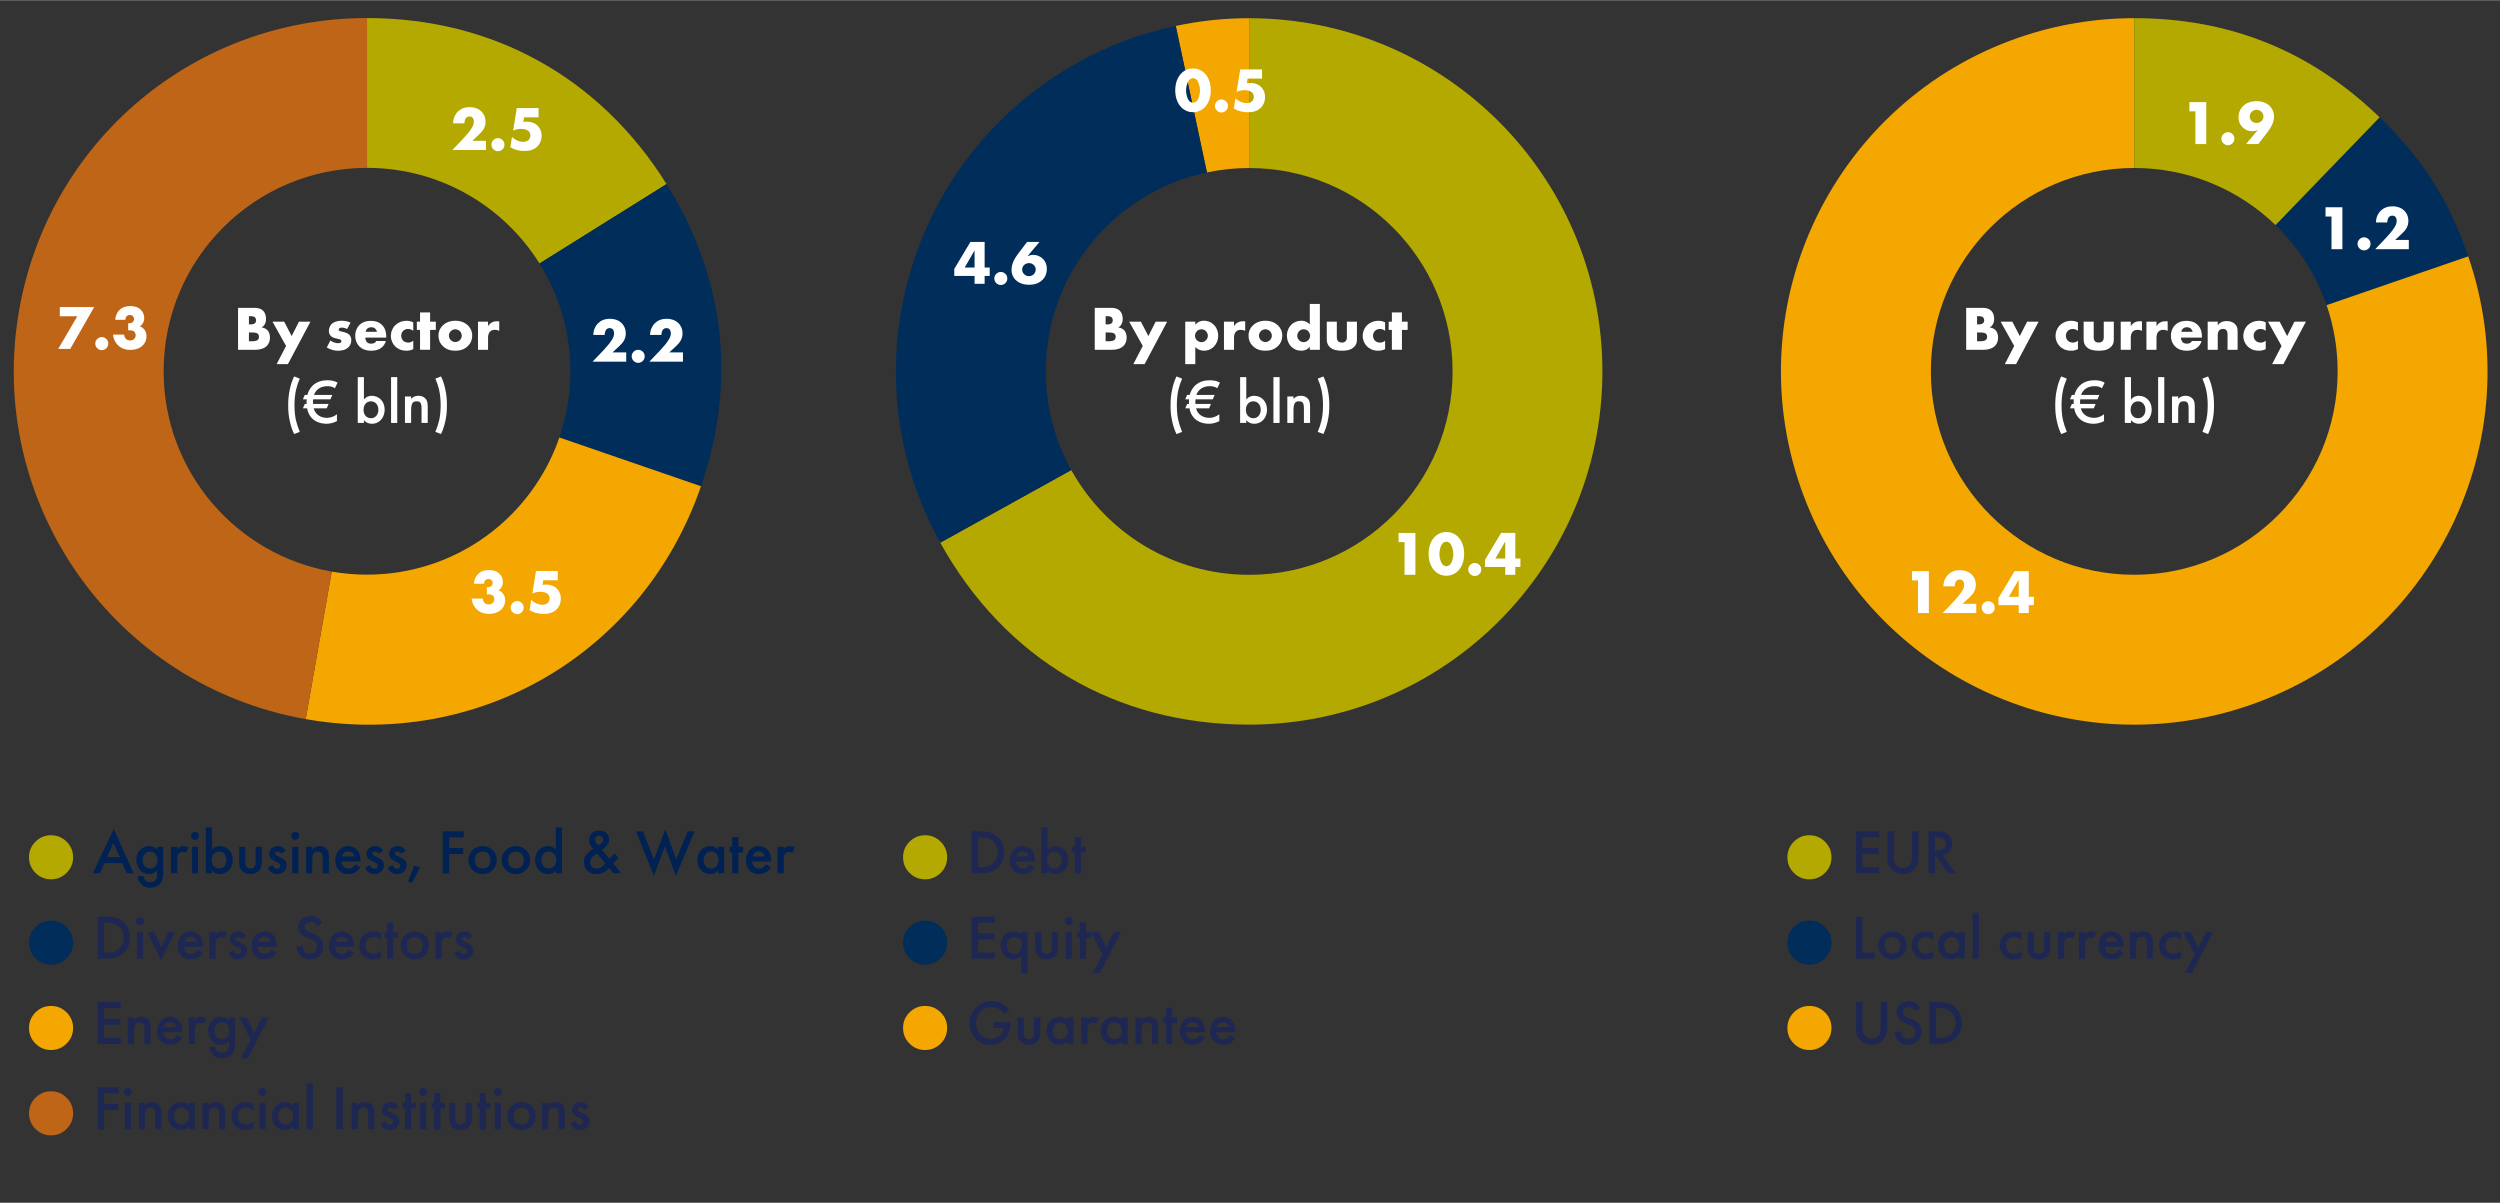 ﻿<?xml version="1.0" encoding="utf-8"?>
<svg id="Laag_1" data-name="Laag 1" xmlns="http://www.w3.org/2000/svg" viewBox="0 0 1670.78 803.667" width="1671" height="804" preserveAspectRatio="xMidYMid">
  <rect x="0" y="0" width="1670.78" height="803.667" fill="#333333" stroke="none"/>
  <defs>
    <style>
      .cls-1, .cls-2, .cls-3, .cls-4 {
        fill-rule: evenodd;
      }

      .cls-1, .cls-2, .cls-3, .cls-4, .cls-5, .cls-6, .cls-7, .cls-8, .cls-9, .cls-10, .cls-11 {
        stroke-width: 0px;
      }

      .cls-1, .cls-10 {
        fill: #002d59;
      }

      .cls-2, .cls-7 {
        fill: #bf6517;
      }

      .cls-3, .cls-8 {
        fill: #b4a900;
      }

      .cls-4, .cls-5 {
        fill: #f3a700;
      }

      .cls-6 {
        fill: #1d2752;
      }

      .cls-9 {
        fill: #fff;
      }

      .cls-11 {
        fill: #002152;
      }
    </style>
  </defs>
  <path class="cls-8" d="m19.391,572.822c0-4.063,1.438-7.534,4.313-10.412,2.875-2.878,6.344-4.317,10.404-4.317s7.532,1.439,10.416,4.317,4.326,6.349,4.326,10.412-1.442,7.535-4.326,10.413-6.356,4.316-10.416,4.316-7.529-1.438-10.404-4.316c-2.875-2.878-4.313-6.349-4.313-10.413Z" />
  <g>
    <path class="cls-11" d="m81.721,576.726h-11.972l-3.066,6.764h-4.621l13.947-29.657,13.274,29.657h-4.621l-2.94-6.764Zm-1.723-4.032l-4.159-9.494-4.327,9.494h8.485Z" />
    <path class="cls-11" d="m104.988,565.804h4.117v16.257c0,4.159-.462,7.142-2.899,9.2-1.134.924-2.982,1.891-5.881,1.891-2.058,0-4.117-.505-5.797-2.185-1.302-1.303-2.311-3.36-2.604-5.503h3.991c.168.966.672,2.101,1.302,2.772.504.546,1.512,1.218,3.192,1.218,1.722,0,2.73-.672,3.235-1.176,1.344-1.303,1.344-3.15,1.344-4.453v-2.311c-1.891,2.395-4.201,2.521-5.377,2.521-2.269,0-4.159-.63-5.839-2.395-1.596-1.68-2.646-4.074-2.646-7.015,0-3.234,1.218-5.461,2.604-6.848,1.765-1.807,3.865-2.437,6.007-2.437,1.764,0,3.738.588,5.251,2.395v-1.933Zm-7.855,4.411c-1.05.966-1.807,2.604-1.807,4.495,0,1.764.672,3.486,1.765,4.452.756.673,1.89,1.177,3.15,1.177,1.302,0,2.437-.378,3.445-1.429,1.218-1.302,1.554-2.814,1.554-4.158,0-1.975-.63-3.445-1.68-4.453-1.008-1.008-2.143-1.26-3.319-1.26-1.134,0-2.185.294-3.108,1.176Z" />
    <path class="cls-11" d="m114.309,565.804h4.117v1.597c.462-.546,1.134-1.134,1.722-1.471.798-.462,1.596-.588,2.521-.588,1.008,0,2.101.168,3.235.841l-1.681,3.738c-.924-.588-1.68-.63-2.1-.63-.882,0-1.765.126-2.562.966-1.134,1.219-1.134,2.898-1.134,4.075v9.157h-4.117v-17.686Z" />
    <path class="cls-11" d="m130.311,555.849c1.513,0,2.646,1.134,2.646,2.646s-1.134,2.646-2.646,2.646-2.646-1.135-2.646-2.646,1.134-2.646,2.646-2.646Zm2.059,9.955v17.686h-4.117v-17.686h4.117Z" />
    <path class="cls-11" d="m141.693,567.863c1.68-2.185,3.949-2.521,5.251-2.521,4.663,0,8.611,3.529,8.611,9.284,0,4.873-3.108,9.409-8.569,9.409-1.26,0-3.487-.294-5.293-2.395v1.849h-4.117v-30.623h4.117v14.996Zm-.252,6.89c0,3.696,2.395,5.587,4.999,5.587,2.982,0,4.915-2.562,4.915-5.629,0-3.15-1.932-5.671-4.915-5.671-2.604,0-4.999,1.848-4.999,5.713Z" />
    <path class="cls-11" d="m163.953,565.804v10.124c0,1.051.042,2.269.756,3.192.546.715,1.512,1.219,2.688,1.219s2.142-.504,2.688-1.219c.714-.924.756-2.142.756-3.192v-10.124h4.117v10.25c0,2.269-.252,4.159-1.89,5.797-1.596,1.597-3.781,2.185-5.755,2.185-1.807,0-3.991-.546-5.587-2.185-1.638-1.638-1.89-3.528-1.89-5.797v-10.25h4.117Z" />
    <path class="cls-11" d="m187.893,570.468c-.42-.672-1.218-1.512-2.521-1.512-.588,0-1.008.21-1.26.462-.21.21-.378.546-.378.924,0,.462.21.756.588,1.008.252.169.504.253,1.386.715l2.101,1.05c.924.462,1.806.924,2.478,1.639.966.966,1.302,2.059,1.302,3.276,0,1.597-.588,2.982-1.554,4.032-1.386,1.513-3.108,1.975-4.957,1.975-1.134,0-2.562-.168-3.823-1.134-1.008-.756-1.849-1.975-2.269-3.234l3.361-1.597c.21.588.588,1.344.966,1.681.252.252.84.672,1.807.672.63,0,1.302-.21,1.68-.588.336-.336.588-.883.588-1.387s-.168-.924-.546-1.344c-.504-.505-1.092-.799-1.764-1.093l-1.513-.714c-.798-.378-1.764-.84-2.436-1.513-.924-.882-1.26-1.848-1.26-2.982,0-1.428.546-2.814,1.47-3.78.798-.84,2.142-1.681,4.327-1.681,1.26,0,2.269.252,3.276.925.588.378,1.386,1.05,2.017,2.184l-3.066,2.017Z" />
    <path class="cls-11" d="m197.341,555.849c1.513,0,2.646,1.134,2.646,2.646s-1.134,2.646-2.646,2.646-2.646-1.135-2.646-2.646,1.134-2.646,2.646-2.646Zm2.059,9.955v17.686h-4.117v-17.686h4.117Z" />
    <path class="cls-11" d="m204.565,565.804h4.117v1.639c1.764-1.975,3.781-2.101,4.789-2.101,3.276,0,4.663,1.639,5.208,2.395.672.966,1.092,2.185,1.092,4.915v10.838h-4.117v-9.83c0-4.494-1.68-4.62-3.234-4.62-1.849,0-3.739.252-3.739,5.965v8.485h-4.117v-17.686Z" />
    <path class="cls-11" d="m240.813,579.457c-.756,1.345-1.849,2.521-2.982,3.235-1.429.924-3.319,1.344-5.209,1.344-2.353,0-4.285-.588-5.965-2.269-1.68-1.68-2.604-4.116-2.604-6.763,0-2.73.966-5.377,2.814-7.268,1.47-1.47,3.403-2.395,5.923-2.395,2.814,0,4.621,1.219,5.671,2.311,2.269,2.353,2.479,5.629,2.479,7.478v.504h-12.687c.084,1.261.63,2.688,1.513,3.57.966.967,2.142,1.135,3.15,1.135,1.134,0,1.974-.252,2.814-.883.714-.546,1.26-1.26,1.638-1.932l3.445,1.932Zm-4.075-7.183c-.168-.967-.63-1.807-1.26-2.395-.546-.504-1.428-1.008-2.772-1.008-1.428,0-2.353.588-2.898,1.134-.588.546-1.05,1.387-1.26,2.269h8.191Z" />
    <path class="cls-11" d="m252.949,570.468c-.42-.672-1.218-1.512-2.521-1.512-.588,0-1.008.21-1.26.462-.21.21-.378.546-.378.924,0,.462.21.756.588,1.008.252.169.504.253,1.386.715l2.101,1.05c.924.462,1.806.924,2.478,1.639.966.966,1.302,2.059,1.302,3.276,0,1.597-.588,2.982-1.554,4.032-1.386,1.513-3.108,1.975-4.957,1.975-1.134,0-2.562-.168-3.823-1.134-1.008-.756-1.849-1.975-2.269-3.234l3.361-1.597c.21.588.588,1.344.966,1.681.252.252.84.672,1.807.672.63,0,1.302-.21,1.68-.588.336-.336.588-.883.588-1.387s-.168-.924-.546-1.344c-.504-.505-1.092-.799-1.764-1.093l-1.513-.714c-.798-.378-1.764-.84-2.436-1.513-.924-.882-1.26-1.848-1.26-2.982,0-1.428.546-2.814,1.47-3.78.798-.84,2.142-1.681,4.327-1.681,1.26,0,2.269.252,3.276.925.588.378,1.386,1.05,2.017,2.184l-3.066,2.017Z" />
    <path class="cls-11" d="m268.069,570.468c-.42-.672-1.218-1.512-2.521-1.512-.588,0-1.008.21-1.26.462-.21.21-.378.546-.378.924,0,.462.21.756.588,1.008.252.169.504.253,1.386.715l2.101,1.05c.924.462,1.806.924,2.478,1.639.966.966,1.302,2.059,1.302,3.276,0,1.597-.588,2.982-1.554,4.032-1.386,1.513-3.108,1.975-4.957,1.975-1.134,0-2.562-.168-3.823-1.134-1.008-.756-1.849-1.975-2.269-3.234l3.361-1.597c.21.588.588,1.344.966,1.681.252.252.84.672,1.807.672.63,0,1.302-.21,1.68-.588.336-.336.588-.883.588-1.387s-.168-.924-.546-1.344c-.504-.505-1.092-.799-1.764-1.093l-1.513-.714c-.798-.378-1.764-.84-2.436-1.513-.924-.882-1.26-1.848-1.26-2.982,0-1.428.546-2.814,1.47-3.78.798-.84,2.142-1.681,4.327-1.681,1.26,0,2.269.252,3.276.925.588.378,1.387,1.05,2.017,2.184l-3.066,2.017Z" />
    <path class="cls-11" d="m276.928,578.239l3.697,1.429-5.209,10.375-2.772-1.134,4.285-10.67Z" />
    <path class="cls-11" d="m309.9,559.504h-9.746v7.1h9.41v4.032h-9.41v12.854h-4.285v-28.019h14.031v4.032Z" />
    <path class="cls-11" d="m331.992,574.669c0,5.419-4.117,9.367-9.452,9.367s-9.452-3.948-9.452-9.367c0-5.461,4.117-9.326,9.452-9.326s9.452,3.865,9.452,9.326Zm-4.201.042c0-4.033-2.646-5.671-5.251-5.671s-5.251,1.638-5.251,5.671c0,3.402,2.017,5.629,5.251,5.629s5.251-2.227,5.251-5.629Z" />
    <path class="cls-11" d="m354.252,574.669c0,5.419-4.117,9.367-9.452,9.367s-9.452-3.948-9.452-9.367c0-5.461,4.117-9.326,9.452-9.326s9.452,3.865,9.452,9.326Zm-4.201.042c0-4.033-2.646-5.671-5.251-5.671s-5.251,1.638-5.251,5.671c0,3.402,2.017,5.629,5.251,5.629s5.251-2.227,5.251-5.629Z" />
    <path class="cls-11" d="m371.471,552.867h4.117v30.623h-4.117v-1.849c-1.807,2.101-4.033,2.395-5.293,2.395-5.461,0-8.57-4.536-8.57-9.409,0-5.755,3.949-9.284,8.612-9.284,1.302,0,3.57.336,5.251,2.521v-14.996Zm-9.662,21.844c0,3.066,1.933,5.629,4.915,5.629,2.604,0,4.999-1.891,4.999-5.587,0-3.865-2.395-5.713-4.999-5.713-2.982,0-4.915,2.521-4.915,5.671Z" />
    <path class="cls-11" d="m413.262,573.198l-3.319,3.823,5.167,6.469h-5.209l-2.772-3.444c-.63.672-1.47,1.428-2.353,2.058-1.722,1.219-3.486,1.933-6.133,1.933-5.251,0-8.401-3.486-8.401-8.023,0-3.696,1.89-5.629,4.033-7.225.756-.547,1.974-1.387,2.226-1.555-.966-.966-2.772-3.108-2.772-5.797,0-3.192,2.017-6.47,6.637-6.47,4.453,0,6.721,3.067,6.721,6.05,0,1.806-.714,2.982-1.218,3.654-.672.882-1.638,1.849-3.486,3.234l4.957,6.049,3.193-3.612,2.73,2.856Zm-14.241-2.898c-.924.504-2.268,1.429-3.066,2.311-1.176,1.26-1.512,2.562-1.512,3.57,0,2.269,1.722,4.243,4.369,4.243,1.176,0,2.143-.42,3.15-1.093.882-.63,2.101-1.806,2.604-2.31l-5.545-6.722Zm2.437-6.511c1.008-.715,1.68-1.723,1.68-2.772,0-1.219-.798-2.521-2.772-2.521-1.722,0-2.688,1.05-2.688,2.479,0,.966.504,1.89.966,2.437l1.26,1.512,1.554-1.134Z" />
    <path class="cls-11" d="m429.68,555.471l7.393,18.735,7.562-20.08,7.309,20.08,7.646-18.735h4.621l-12.518,29.825-7.309-19.87-7.394,19.87-11.93-29.825h4.621Z" />
    <path class="cls-11" d="m479.914,565.804h4.117v17.686h-4.117v-1.849c-1.807,2.101-4.033,2.395-5.293,2.395-5.461,0-8.57-4.536-8.57-9.409,0-5.755,3.949-9.284,8.612-9.284,1.302,0,3.57.336,5.251,2.521v-2.059Zm-9.662,8.906c0,3.066,1.933,5.629,4.915,5.629,2.604,0,4.999-1.891,4.999-5.587,0-3.865-2.395-5.713-4.999-5.713-2.982,0-4.915,2.521-4.915,5.671Z" />
    <path class="cls-11" d="m493.478,569.586v13.904h-4.117v-13.904h-1.722v-3.781h1.722v-6.469h4.117v6.469h3.15v3.781h-3.15Z" />
    <path class="cls-11" d="m515.236,579.457c-.756,1.345-1.849,2.521-2.982,3.235-1.429.924-3.319,1.344-5.209,1.344-2.353,0-4.285-.588-5.965-2.269-1.68-1.68-2.604-4.116-2.604-6.763,0-2.73.966-5.377,2.814-7.268,1.47-1.47,3.403-2.395,5.923-2.395,2.814,0,4.621,1.219,5.671,2.311,2.269,2.353,2.479,5.629,2.479,7.478v.504h-12.687c.084,1.261.63,2.688,1.513,3.57.966.967,2.142,1.135,3.15,1.135,1.134,0,1.974-.252,2.814-.883.714-.546,1.26-1.26,1.638-1.932l3.445,1.932Zm-4.075-7.183c-.168-.967-.63-1.807-1.26-2.395-.546-.504-1.428-1.008-2.772-1.008-1.428,0-2.353.588-2.898,1.134-.588.546-1.05,1.387-1.26,2.269h8.191Z" />
    <path class="cls-11" d="m519.642,565.804h4.117v1.597c.462-.546,1.134-1.134,1.722-1.471.798-.462,1.596-.588,2.521-.588,1.008,0,2.101.168,3.235.841l-1.681,3.738c-.924-.588-1.68-.63-2.1-.63-.882,0-1.765.126-2.562.966-1.134,1.219-1.134,2.898-1.134,4.075v9.157h-4.117v-17.686Z" />
  </g>
  <path class="cls-10" d="m19.391,629.865c0-4.063,1.438-7.534,4.313-10.412,2.875-2.878,6.344-4.317,10.404-4.317s7.532,1.439,10.416,4.317,4.326,6.349,4.326,10.412-1.442,7.535-4.326,10.413-6.356,4.316-10.416,4.316-7.529-1.438-10.404-4.316c-2.875-2.878-4.313-6.349-4.313-10.413Z" />
  <g>
    <path class="cls-6" d="m71.135,612.509c3.907,0,7.309.42,10.418,2.73,3.402,2.562,5.377,6.637,5.377,11.3s-1.933,8.695-5.629,11.3c-3.276,2.311-6.343,2.688-10.25,2.688h-5.797v-28.019h5.881Zm-1.596,23.985h1.848c2.101,0,4.999-.168,7.436-1.974,1.932-1.471,3.822-4.159,3.822-7.981,0-3.697-1.764-6.596-3.78-8.065-2.437-1.765-5.419-1.933-7.478-1.933h-1.848v19.953Z" />
    <path class="cls-6" d="m93.604,612.887c1.513,0,2.646,1.134,2.646,2.646s-1.134,2.646-2.646,2.646-2.646-1.135-2.646-2.646,1.134-2.646,2.646-2.646Zm2.059,9.955v17.686h-4.117v-17.686h4.117Z" />
    <path class="cls-6" d="m103.137,622.842l4.537,10.082,4.537-10.082h4.621l-9.158,18.945-9.158-18.945h4.621Z" />
    <path class="cls-6" d="m135.522,636.494c-.756,1.345-1.849,2.521-2.982,3.235-1.429.924-3.319,1.344-5.209,1.344-2.353,0-4.285-.588-5.965-2.269-1.68-1.68-2.604-4.116-2.604-6.763,0-2.73.966-5.377,2.814-7.268,1.47-1.47,3.403-2.395,5.923-2.395,2.814,0,4.621,1.219,5.671,2.311,2.269,2.353,2.479,5.629,2.479,7.478v.504h-12.687c.084,1.261.63,2.688,1.513,3.57.966.967,2.142,1.135,3.15,1.135,1.134,0,1.974-.252,2.814-.883.714-.546,1.26-1.26,1.638-1.932l3.445,1.932Zm-4.075-7.183c-.168-.967-.63-1.807-1.26-2.395-.546-.504-1.428-1.008-2.772-1.008-1.428,0-2.353.588-2.898,1.134-.588.546-1.05,1.387-1.26,2.269h8.191Z" />
    <path class="cls-6" d="m139.929,622.842h4.117v1.597c.462-.546,1.134-1.134,1.722-1.471.798-.462,1.596-.588,2.521-.588,1.008,0,2.101.168,3.235.841l-1.681,3.738c-.924-.588-1.68-.63-2.1-.63-.882,0-1.765.126-2.562.966-1.134,1.219-1.134,2.898-1.134,4.075v9.157h-4.117v-17.686Z" />
    <path class="cls-6" d="m161.602,627.505c-.42-.672-1.218-1.512-2.521-1.512-.588,0-1.008.21-1.26.462-.21.21-.378.546-.378.924,0,.462.21.756.588,1.008.252.169.504.253,1.386.715l2.101,1.05c.924.462,1.806.924,2.478,1.639.966.966,1.302,2.059,1.302,3.276,0,1.597-.588,2.982-1.554,4.032-1.386,1.513-3.108,1.975-4.957,1.975-1.134,0-2.562-.168-3.823-1.134-1.008-.756-1.849-1.975-2.269-3.234l3.361-1.597c.21.588.588,1.344.966,1.681.252.252.84.672,1.807.672.63,0,1.302-.21,1.68-.588.336-.336.588-.883.588-1.387s-.168-.924-.546-1.344c-.504-.505-1.092-.799-1.764-1.093l-1.513-.714c-.798-.378-1.764-.84-2.436-1.513-.924-.882-1.26-1.848-1.26-2.982,0-1.428.546-2.814,1.47-3.78.798-.84,2.142-1.681,4.327-1.681,1.26,0,2.269.252,3.276.925.588.378,1.387,1.05,2.017,2.184l-3.066,2.017Z" />
    <path class="cls-6" d="m184.828,636.494c-.756,1.345-1.849,2.521-2.982,3.235-1.429.924-3.319,1.344-5.209,1.344-2.353,0-4.285-.588-5.965-2.269-1.68-1.68-2.604-4.116-2.604-6.763,0-2.73.966-5.377,2.814-7.268,1.47-1.47,3.403-2.395,5.923-2.395,2.814,0,4.621,1.219,5.671,2.311,2.269,2.353,2.479,5.629,2.479,7.478v.504h-12.687c.084,1.261.63,2.688,1.513,3.57.966.967,2.142,1.135,3.15,1.135,1.134,0,1.974-.252,2.814-.883.714-.546,1.26-1.26,1.638-1.932l3.445,1.932Zm-4.075-7.183c-.168-.967-.63-1.807-1.26-2.395-.546-.504-1.428-1.008-2.772-1.008-1.428,0-2.353.588-2.898,1.134-.588.546-1.05,1.387-1.26,2.269h8.191Z" />
    <path class="cls-6" d="m211.875,618.725c-.252-.63-.63-1.219-1.26-1.765-.882-.714-1.807-1.008-3.025-1.008-2.604,0-3.949,1.554-3.949,3.36,0,.84.294,2.311,3.025,3.402l2.814,1.135c5.167,2.101,6.595,5.041,6.595,8.233,0,5.335-3.781,8.989-9.032,8.989-3.234,0-5.167-1.218-6.595-2.814-1.512-1.68-2.185-3.528-2.353-5.461l4.243-.924c0,1.386.504,2.688,1.176,3.57.798,1.008,1.975,1.681,3.655,1.681,2.604,0,4.621-1.891,4.621-4.705,0-2.856-2.184-4.033-4.033-4.789l-2.688-1.134c-2.31-.967-5.713-2.898-5.713-7.1,0-3.78,2.94-7.394,8.191-7.394,3.025,0,4.747,1.135,5.629,1.891.756.672,1.555,1.639,2.143,2.814l-3.444,2.017Z" />
    <path class="cls-6" d="m236.529,636.494c-.756,1.345-1.849,2.521-2.983,3.235-1.428.924-3.318,1.344-5.208,1.344-2.353,0-4.285-.588-5.965-2.269-1.68-1.68-2.604-4.116-2.604-6.763,0-2.73.966-5.377,2.814-7.268,1.47-1.47,3.403-2.395,5.923-2.395,2.814,0,4.621,1.219,5.671,2.311,2.269,2.353,2.479,5.629,2.479,7.478v.504h-12.687c.084,1.261.63,2.688,1.512,3.57.966.967,2.143,1.135,3.151,1.135,1.134,0,1.974-.252,2.814-.883.714-.546,1.26-1.26,1.638-1.932l3.445,1.932Zm-4.075-7.183c-.168-.967-.63-1.807-1.26-2.395-.546-.504-1.428-1.008-2.772-1.008-1.428,0-2.353.588-2.898,1.134-.588.546-1.05,1.387-1.26,2.269h8.191Z" />
    <path class="cls-6" d="m254.631,628.261c-1.89-1.848-3.739-2.184-4.999-2.184-1.932,0-3.15.798-3.907,1.554-.756.756-1.512,2.101-1.512,4.075,0,2.058.798,3.444,1.597,4.242.924.883,2.226,1.429,3.738,1.429,1.681,0,3.655-.672,5.083-2.269v4.579c-1.008.63-2.646,1.386-5.377,1.386-2.94,0-5.041-.84-6.721-2.604-1.26-1.302-2.521-3.402-2.521-6.637,0-3.318,1.386-5.545,2.688-6.848,1.386-1.386,3.613-2.604,7.1-2.604,1.344,0,2.94.21,4.831,1.261v4.62Z" />
    <path class="cls-6" d="m262.819,626.623v13.904h-4.117v-13.904h-1.722v-3.781h1.722v-6.469h4.117v6.469h3.15v3.781h-3.15Z" />
    <path class="cls-6" d="m286.718,631.706c0,5.419-4.117,9.367-9.452,9.367s-9.452-3.948-9.452-9.367c0-5.461,4.117-9.326,9.452-9.326s9.452,3.865,9.452,9.326Zm-4.201.042c0-4.033-2.646-5.671-5.251-5.671s-5.251,1.638-5.251,5.671c0,3.402,2.017,5.629,5.251,5.629s5.251-2.227,5.251-5.629Z" />
    <path class="cls-6" d="m291,622.842h4.117v1.597c.462-.546,1.134-1.134,1.722-1.471.798-.462,1.596-.588,2.521-.588,1.008,0,2.101.168,3.235.841l-1.681,3.738c-.924-.588-1.68-.63-2.1-.63-.882,0-1.765.126-2.562.966-1.134,1.219-1.134,2.898-1.134,4.075v9.157h-4.117v-17.686Z" />
    <path class="cls-6" d="m312.673,627.505c-.42-.672-1.218-1.512-2.521-1.512-.588,0-1.008.21-1.26.462-.21.21-.378.546-.378.924,0,.462.21.756.588,1.008.252.169.504.253,1.386.715l2.101,1.05c.924.462,1.806.924,2.478,1.639.966.966,1.302,2.059,1.302,3.276,0,1.597-.588,2.982-1.554,4.032-1.386,1.513-3.108,1.975-4.957,1.975-1.134,0-2.562-.168-3.823-1.134-1.008-.756-1.849-1.975-2.269-3.234l3.361-1.597c.21.588.588,1.344.966,1.681.252.252.84.672,1.807.672.63,0,1.302-.21,1.68-.588.336-.336.588-.883.588-1.387s-.168-.924-.546-1.344c-.504-.505-1.092-.799-1.764-1.093l-1.513-.714c-.798-.378-1.764-.84-2.436-1.513-.924-.882-1.26-1.848-1.26-2.982,0-1.428.546-2.814,1.47-3.78.798-.84,2.142-1.681,4.327-1.681,1.26,0,2.269.252,3.276.925.588.378,1.386,1.05,2.017,2.184l-3.066,2.017Z" />
  </g>
  <path class="cls-5" d="m19.391,686.898c0-4.063,1.438-7.534,4.313-10.412,2.875-2.878,6.344-4.317,10.404-4.317s7.532,1.439,10.416,4.317,4.326,6.349,4.326,10.412-1.442,7.535-4.326,10.413-6.356,4.316-10.416,4.316-7.529-1.438-10.404-4.316c-2.875-2.878-4.313-6.349-4.313-10.413Z" />
  <g>
    <path class="cls-6" d="m80.713,673.578h-11.174v7.1h10.838v4.032h-10.838v8.821h11.174v4.033h-15.458v-28.019h15.458v4.032Z" />
    <path class="cls-6" d="m85.456,679.879h4.117v1.639c1.764-1.975,3.781-2.101,4.789-2.101,3.276,0,4.663,1.639,5.208,2.395.672.966,1.092,2.185,1.092,4.915v10.838h-4.117v-9.83c0-4.494-1.68-4.62-3.234-4.62-1.849,0-3.739.252-3.739,5.965v8.485h-4.117v-17.686Z" />
    <path class="cls-6" d="m121.704,693.531c-.756,1.345-1.849,2.521-2.982,3.235-1.429.924-3.319,1.344-5.209,1.344-2.353,0-4.285-.588-5.965-2.269-1.68-1.68-2.604-4.116-2.604-6.763,0-2.73.966-5.377,2.814-7.268,1.47-1.47,3.403-2.395,5.923-2.395,2.814,0,4.621,1.219,5.671,2.311,2.269,2.353,2.479,5.629,2.479,7.478v.504h-12.687c.084,1.261.63,2.688,1.513,3.57.966.967,2.142,1.135,3.15,1.135,1.134,0,1.974-.252,2.814-.883.714-.546,1.26-1.26,1.638-1.932l3.445,1.932Zm-4.075-7.183c-.168-.967-.63-1.807-1.26-2.395-.546-.504-1.428-1.008-2.772-1.008-1.428,0-2.353.588-2.898,1.134-.588.546-1.05,1.387-1.26,2.269h8.191Z" />
    <path class="cls-6" d="m126.111,679.879h4.117v1.597c.462-.546,1.134-1.134,1.722-1.471.798-.462,1.596-.588,2.521-.588,1.008,0,2.101.168,3.235.841l-1.681,3.738c-.924-.588-1.68-.63-2.1-.63-.882,0-1.765.126-2.562.966-1.134,1.219-1.134,2.898-1.134,4.075v9.157h-4.117v-17.686Z" />
    <path class="cls-6" d="m152.993,679.879h4.117v16.257c0,4.159-.462,7.142-2.899,9.2-1.134.924-2.982,1.891-5.881,1.891-2.058,0-4.117-.505-5.797-2.185-1.302-1.303-2.311-3.36-2.604-5.503h3.991c.168.966.672,2.101,1.302,2.772.504.546,1.512,1.218,3.192,1.218,1.722,0,2.73-.672,3.235-1.176,1.344-1.303,1.344-3.15,1.344-4.453v-2.311c-1.891,2.395-4.201,2.521-5.377,2.521-2.269,0-4.159-.63-5.839-2.395-1.596-1.68-2.646-4.074-2.646-7.015,0-3.234,1.218-5.461,2.604-6.848,1.765-1.807,3.865-2.437,6.007-2.437,1.764,0,3.738.588,5.251,2.395v-1.933Zm-7.855,4.411c-1.05.966-1.807,2.604-1.807,4.495,0,1.764.672,3.486,1.765,4.452.756.673,1.89,1.177,3.15,1.177,1.302,0,2.437-.378,3.445-1.429,1.218-1.302,1.554-2.814,1.554-4.158,0-1.975-.63-3.445-1.68-4.453-1.008-1.008-2.143-1.26-3.319-1.26-1.134,0-2.185.294-3.108,1.176Z" />
    <path class="cls-6" d="m167.523,694.792l-7.562-14.913h4.957l5.041,10.334,5.125-10.334h4.621l-14.073,27.306h-4.621l6.511-12.393Z" />
  </g>
  <path class="cls-7" d="m19.391,743.939c0-4.063,1.438-7.534,4.313-10.412,2.875-2.878,6.344-4.317,10.404-4.317s7.532,1.439,10.416,4.317,4.326,6.349,4.326,10.412-1.442,7.535-4.326,10.413-6.356,4.316-10.416,4.316-7.529-1.438-10.404-4.316c-2.875-2.878-4.313-6.349-4.313-10.413Z" />
  <g>
    <path class="cls-6" d="m79.284,730.615h-9.746v7.1h9.41v4.032h-9.41v12.854h-4.285v-28.019h14.03v4.032Z" />
    <path class="cls-6" d="m85.456,726.961c1.513,0,2.646,1.134,2.646,2.646s-1.134,2.646-2.646,2.646-2.646-1.135-2.646-2.646,1.134-2.646,2.646-2.646Zm2.059,9.955v17.686h-4.117v-17.686h4.117Z" />
    <path class="cls-6" d="m92.679,736.916h4.117v1.639c1.764-1.975,3.781-2.101,4.789-2.101,3.276,0,4.663,1.639,5.208,2.395.672.966,1.092,2.185,1.092,4.915v10.838h-4.117v-9.83c0-4.494-1.68-4.62-3.234-4.62-1.849,0-3.739.252-3.739,5.965v8.485h-4.117v-17.686Z" />
    <path class="cls-6" d="m126.029,736.916h4.117v17.686h-4.117v-1.849c-1.807,2.101-4.033,2.395-5.293,2.395-5.461,0-8.57-4.536-8.57-9.409,0-5.755,3.949-9.284,8.612-9.284,1.302,0,3.57.336,5.251,2.521v-2.059Zm-9.662,8.906c0,3.066,1.933,5.629,4.915,5.629,2.604,0,4.999-1.891,4.999-5.587,0-3.865-2.395-5.713-4.999-5.713-2.982,0-4.915,2.521-4.915,5.671Z" />
    <path class="cls-6" d="m135.308,736.916h4.117v1.639c1.764-1.975,3.781-2.101,4.789-2.101,3.276,0,4.663,1.639,5.208,2.395.672.966,1.092,2.185,1.092,4.915v10.838h-4.117v-9.83c0-4.494-1.68-4.62-3.234-4.62-1.849,0-3.739.252-3.739,5.965v8.485h-4.117v-17.686Z" />
    <path class="cls-6" d="m169.414,742.335c-1.89-1.848-3.739-2.184-4.999-2.184-1.932,0-3.15.798-3.906,1.554-.756.756-1.513,2.101-1.513,4.075,0,2.058.798,3.444,1.597,4.242.924.883,2.226,1.429,3.738,1.429,1.681,0,3.655-.672,5.083-2.269v4.579c-1.008.63-2.646,1.386-5.377,1.386-2.94,0-5.041-.84-6.721-2.604-1.26-1.302-2.521-3.402-2.521-6.637,0-3.318,1.386-5.545,2.688-6.848,1.386-1.386,3.613-2.604,7.1-2.604,1.344,0,2.94.21,4.831,1.261v4.62Z" />
    <path class="cls-6" d="m175.418,726.961c1.513,0,2.646,1.134,2.646,2.646s-1.134,2.646-2.646,2.646-2.646-1.135-2.646-2.646,1.134-2.646,2.646-2.646Zm2.059,9.955v17.686h-4.117v-17.686h4.117Z" />
    <path class="cls-6" d="m195.621,736.916h4.117v17.686h-4.117v-1.849c-1.807,2.101-4.033,2.395-5.293,2.395-5.461,0-8.57-4.536-8.57-9.409,0-5.755,3.949-9.284,8.612-9.284,1.302,0,3.57.336,5.251,2.521v-2.059Zm-9.662,8.906c0,3.066,1.933,5.629,4.915,5.629,2.604,0,4.999-1.891,4.999-5.587,0-3.865-2.395-5.713-4.999-5.713-2.982,0-4.915,2.521-4.915,5.671Z" />
    <path class="cls-6" d="m209.06,723.978v30.623h-4.117v-30.623h4.117Z" />
    <path class="cls-6" d="m229.093,726.583v28.019h-4.285v-28.019h4.285Z" />
    <path class="cls-6" d="m235.013,736.916h4.117v1.639c1.764-1.975,3.781-2.101,4.789-2.101,3.276,0,4.663,1.639,5.208,2.395.672.966,1.092,2.185,1.092,4.915v10.838h-4.117v-9.83c0-4.494-1.68-4.62-3.234-4.62-1.849,0-3.739.252-3.739,5.965v8.485h-4.117v-17.686Z" />
    <path class="cls-6" d="m263.155,741.579c-.42-.672-1.218-1.512-2.521-1.512-.588,0-1.008.21-1.26.462-.21.21-.378.546-.378.924,0,.462.21.756.588,1.008.252.169.504.253,1.386.715l2.101,1.05c.924.462,1.806.924,2.478,1.639.966.966,1.302,2.059,1.302,3.276,0,1.597-.588,2.982-1.554,4.032-1.386,1.513-3.108,1.975-4.957,1.975-1.134,0-2.562-.168-3.823-1.134-1.008-.756-1.849-1.975-2.269-3.234l3.361-1.597c.21.588.588,1.344.966,1.681.252.252.84.672,1.807.672.63,0,1.302-.21,1.68-.588.336-.336.588-.883.588-1.387s-.168-.924-.546-1.344c-.504-.505-1.092-.799-1.764-1.093l-1.513-.714c-.798-.378-1.764-.84-2.436-1.513-.924-.882-1.26-1.848-1.26-2.982,0-1.428.546-2.814,1.47-3.78.798-.84,2.142-1.681,4.327-1.681,1.26,0,2.269.252,3.276.925.588.378,1.387,1.05,2.017,2.184l-3.066,2.017Z" />
    <path class="cls-6" d="m274.787,740.697v13.904h-4.117v-13.904h-1.722v-3.781h1.722v-6.469h4.117v6.469h3.15v3.781h-3.15Z" />
    <path class="cls-6" d="m282.766,726.961c1.513,0,2.646,1.134,2.646,2.646s-1.134,2.646-2.646,2.646-2.646-1.135-2.646-2.646,1.134-2.646,2.646-2.646Zm2.059,9.955v17.686h-4.117v-17.686h4.117Z" />
    <path class="cls-6" d="m294.274,740.697v13.904h-4.117v-13.904h-1.722v-3.781h1.722v-6.469h4.117v6.469h3.15v3.781h-3.15Z" />
    <path class="cls-6" d="m304.311,736.916v10.124c0,1.051.042,2.269.756,3.192.546.715,1.512,1.219,2.688,1.219s2.142-.504,2.688-1.219c.714-.924.756-2.142.756-3.192v-10.124h4.117v10.25c0,2.269-.252,4.159-1.89,5.797-1.596,1.597-3.781,2.185-5.755,2.185-1.807,0-3.991-.546-5.587-2.185-1.638-1.638-1.89-3.528-1.89-5.797v-10.25h4.117Z" />
    <path class="cls-6" d="m324.765,740.697v13.904h-4.117v-13.904h-1.722v-3.781h1.722v-6.469h4.117v6.469h3.15v3.781h-3.15Z" />
    <path class="cls-6" d="m332.744,726.961c1.513,0,2.646,1.134,2.646,2.646s-1.134,2.646-2.646,2.646-2.646-1.135-2.646-2.646,1.134-2.646,2.646-2.646Zm2.059,9.955v17.686h-4.117v-17.686h4.117Z" />
    <path class="cls-6" d="m357.988,745.78c0,5.419-4.117,9.367-9.452,9.367s-9.452-3.948-9.452-9.367c0-5.461,4.117-9.326,9.452-9.326s9.452,3.865,9.452,9.326Zm-4.201.042c0-4.033-2.646-5.671-5.251-5.671s-5.251,1.638-5.251,5.671c0,3.402,2.017,5.629,5.251,5.629s5.251-2.227,5.251-5.629Z" />
    <path class="cls-6" d="m362.227,736.916h4.117v1.639c1.764-1.975,3.781-2.101,4.789-2.101,3.276,0,4.663,1.639,5.208,2.395.672.966,1.092,2.185,1.092,4.915v10.838h-4.117v-9.83c0-4.494-1.68-4.62-3.234-4.62-1.849,0-3.739.252-3.739,5.965v8.485h-4.117v-17.686Z" />
    <path class="cls-6" d="m390.368,741.579c-.42-.672-1.218-1.512-2.521-1.512-.588,0-1.008.21-1.26.462-.21.21-.378.546-.378.924,0,.462.21.756.588,1.008.252.169.504.253,1.386.715l2.101,1.05c.924.462,1.806.924,2.478,1.639.966.966,1.302,2.059,1.302,3.276,0,1.597-.588,2.982-1.554,4.032-1.386,1.513-3.108,1.975-4.957,1.975-1.134,0-2.562-.168-3.823-1.134-1.008-.756-1.849-1.975-2.269-3.234l3.361-1.597c.21.588.588,1.344.966,1.681.252.252.84.672,1.807.672.63,0,1.302-.21,1.68-.588.336-.336.588-.883.588-1.387s-.168-.924-.546-1.344c-.504-.505-1.092-.799-1.764-1.093l-1.513-.714c-.798-.378-1.764-.84-2.436-1.513-.924-.882-1.26-1.848-1.26-2.982,0-1.428.546-2.814,1.47-3.78.798-.84,2.142-1.681,4.327-1.681,1.26,0,2.269.252,3.276.925.588.378,1.387,1.05,2.017,2.184l-3.066,2.017Z" />
  </g>
  <g>
    <path class="cls-9" d="m159.093,233.641v-28.019h10.838c2.017,0,4.411.294,6.133,2.185.966,1.05,1.722,2.772,1.722,5.251,0,1.218-.21,2.268-.798,3.444-.588,1.092-1.218,1.723-2.269,2.185,1.47.168,2.94.84,3.823,1.68,1.134,1.092,1.89,2.898,1.89,5.125,0,2.646-1.008,4.453-2.058,5.503-1.513,1.554-4.159,2.646-7.604,2.646h-11.678Zm7.268-16.971h1.344c.756,0,2.016-.084,2.772-.882.462-.462.672-1.218.672-1.849,0-.714-.252-1.428-.672-1.89-.462-.462-1.344-.84-2.772-.84h-1.344v5.461Zm0,11.3h1.638c2.016,0,3.697-.21,4.495-1.134.336-.378.588-1.008.588-1.806,0-.882-.294-1.597-.714-2.017-.882-.882-2.688-.924-4.495-.924h-1.512v5.881Z" />
    <path class="cls-9" d="m191.182,231.078l-9.074-16.215h7.813l4.999,9.62,4.873-9.62h7.688l-15.081,28.397h-7.52l6.301-12.182Z" />
    <path class="cls-9" d="m220.79,227.424c.798.588,1.764,1.092,2.688,1.386.84.294,1.89.462,2.604.462.504,0,1.302-.126,1.722-.504.294-.294.336-.546.336-.882,0-.294-.042-.588-.336-.84-.42-.378-1.092-.504-1.764-.672l-1.765-.42c-.924-.21-2.268-.546-3.276-1.638-.714-.756-1.218-1.806-1.218-3.234,0-1.807.714-3.487,1.764-4.579,1.428-1.47,3.949-2.268,6.721-2.268s4.915.756,6.007,1.218l-2.269,4.285c-.924-.42-2.311-.924-3.529-.924-.672,0-1.134.126-1.554.378-.378.21-.588.504-.588.924,0,.588.378.882.798,1.05.63.252,1.176.252,2.227.546l1.218.336c.882.252,2.227.924,2.772,1.47.924.882,1.428,2.353,1.428,3.739,0,2.269-.966,3.781-1.89,4.663-2.185,2.184-5.377,2.352-6.932,2.352-1.68,0-4.327-.21-7.561-2.184l2.395-4.663Z" />
    <path class="cls-9" d="m258.131,225.491h-13.989c0,1.008.378,2.353,1.176,3.15.42.42,1.26.924,2.772.924.168,0,1.344-.042,2.185-.504.42-.252.882-.672,1.176-1.26h6.427c-.294,1.05-.882,2.521-2.268,3.865s-3.571,2.604-7.646,2.604c-2.479,0-5.461-.546-7.771-2.856-1.218-1.218-2.772-3.528-2.772-7.099,0-3.15,1.176-5.671,2.814-7.267,1.554-1.512,3.991-2.73,7.688-2.73,2.185,0,4.999.462,7.225,2.562,2.646,2.52,2.983,5.797,2.983,7.897v.714Zm-6.175-3.865c-.168-.714-.588-1.512-1.092-2.016-.882-.882-2.1-1.008-2.772-1.008-1.134,0-2.016.294-2.73,1.008-.462.504-.882,1.176-1.008,2.016h7.604Z" />
    <path class="cls-9" d="m276.189,233.221c-1.806.882-3.276,1.05-4.663,1.05-3.655,0-6.049-1.554-7.394-2.856-1.764-1.722-2.898-4.243-2.898-7.015s1.134-5.419,3.024-7.267c1.765-1.681,4.369-2.856,7.562-2.856,1.176,0,2.688.21,4.369,1.05v5.629c-.882-.63-2.058-1.218-3.486-1.218-1.596,0-2.604.63-3.277,1.302-.924.924-1.302,2.142-1.302,3.234,0,1.05.378,2.269,1.176,3.15.63.672,1.722,1.428,3.445,1.428.966,0,2.226-.21,3.444-1.26v5.629Z" />
    <path class="cls-9" d="m287.444,220.366v13.274h-6.721v-13.274h-2.142v-5.503h2.142v-6.175h6.721v6.175h3.823v5.503h-3.823Z" />
    <path class="cls-9" d="m312.687,231.162c-2.479,2.437-5.377,3.108-8.401,3.108-2.731,0-5.755-.546-8.36-3.108-2.058-2.016-2.898-4.411-2.898-6.931,0-3.36,1.512-5.545,2.898-6.889,1.554-1.512,4.285-3.108,8.36-3.108,4.159,0,6.847,1.638,8.401,3.108,1.386,1.344,2.898,3.529,2.898,6.889,0,2.521-.84,4.915-2.898,6.931Zm-11.384-9.998c-.84.798-1.302,1.974-1.302,3.066,0,1.134.546,2.227,1.302,2.982.798.798,1.891,1.26,3.025,1.26,1.092,0,2.184-.462,2.982-1.26.84-.798,1.302-1.89,1.302-2.982,0-1.008-.462-2.227-1.302-3.066-.756-.714-1.933-1.218-2.982-1.218-1.092,0-2.269.504-3.025,1.218Z" />
    <path class="cls-9" d="m319.446,214.864h6.721v3.066c.672-1.26,1.638-2.1,2.646-2.604,1.008-.546,2.226-.756,3.486-.756.168,0,.462.042,1.344.084v6.343c-.336-.168-1.26-.672-2.898-.672-.882,0-2.1.126-3.066,1.008-1.428,1.302-1.512,3.276-1.512,4.285v8.023h-6.721v-18.777Z" />
  </g>
  <g>
    <path class="cls-9" d="m196.554,289.979c-1.344-2.857-2.184-5.503-2.856-8.486-.882-3.949-1.092-6.931-1.092-10.712,0-3.907.252-7.015,1.176-11.132.672-3.024,1.47-5.461,2.772-8.191l3.781,1.47c-1.092,2.479-2.016,5.293-2.521,7.604-.672,3.024-1.008,6.721-1.008,10.25,0,4.579.504,7.813.966,9.914.546,2.352,1.512,5.335,2.562,7.813l-3.781,1.471Z" />
    <path class="cls-9" d="m223.815,259.355c-1.344-.924-2.899-1.386-4.957-1.386-4.369,0-7.729,2.1-8.99,5.839h12.224l-1.26,2.94h-11.552c-.126.966-.168,2.017-.042,3.109h10.375l-1.26,2.94h-8.696c.966,3.991,4.579,6.343,8.822,6.343,1.974,0,4.411-.588,6.721-2.394v4.579c-2.521,1.302-5.083,1.764-6.847,1.764-3.487,0-7.1-1.008-9.62-3.444-.84-.798-2.898-3.066-3.444-6.847h-2.856l1.26-2.94h1.26c-.126-1.092-.084-2.143.042-3.109h-2.562l1.26-2.94h1.722c.588-2.311,1.806-4.495,3.444-6.133,3.277-3.234,7.394-3.654,10.124-3.654s4.747.504,6.637,1.596l-1.806,3.739Z" />
    <path class="cls-9" d="m243.215,266.916c1.68-2.184,3.949-2.52,5.251-2.52,4.663,0,8.611,3.528,8.611,9.283,0,4.873-3.108,9.41-8.569,9.41-1.26,0-3.487-.294-5.293-2.394v1.848h-4.117v-30.624h4.117v14.997Zm-.252,6.889c0,3.697,2.395,5.587,4.999,5.587,2.982,0,4.915-2.562,4.915-5.629,0-3.15-1.932-5.671-4.915-5.671-2.604,0-4.999,1.849-4.999,5.713Z" />
    <path class="cls-9" d="m265.475,251.92v30.624h-4.117v-30.624h4.117Z" />
    <path class="cls-9" d="m270.64,264.858h4.117v1.638c1.764-1.974,3.781-2.1,4.789-2.1,3.276,0,4.663,1.638,5.208,2.394.672.966,1.092,2.185,1.092,4.915v10.838h-4.117v-9.83c0-4.495-1.68-4.621-3.234-4.621-1.849,0-3.739.252-3.739,5.965v8.485h-4.117v-17.685Z" />
    <path class="cls-9" d="m290.967,288.508c1.05-2.478,2.016-5.461,2.562-7.813.462-2.101.966-5.335.966-9.914,0-3.528-.336-7.225-1.008-10.25-.504-2.311-1.428-5.125-2.521-7.604l3.781-1.47c1.302,2.73,2.1,5.167,2.772,8.191.924,4.117,1.176,7.225,1.176,11.132,0,3.781-.21,6.763-1.092,10.712-.672,2.982-1.512,5.629-2.856,8.486l-3.781-1.471Z" />
  </g>
  <path class="cls-8" d="m603.535,572.822c0-4.063,1.438-7.534,4.313-10.412,2.875-2.878,6.344-4.317,10.404-4.317s7.532,1.439,10.416,4.317,4.326,6.349,4.326,10.412-1.442,7.535-4.326,10.413-6.356,4.316-10.416,4.316-7.529-1.438-10.404-4.316c-2.875-2.878-4.313-6.349-4.313-10.413Z" />
  <g>
    <path class="cls-6" d="m655.282,555.471c3.907,0,7.309.42,10.418,2.73,3.402,2.562,5.377,6.637,5.377,11.3s-1.933,8.695-5.629,11.3c-3.276,2.311-6.343,2.688-10.25,2.688h-5.797v-28.019h5.881Zm-1.596,23.985h1.848c2.101,0,4.999-.168,7.436-1.974,1.932-1.471,3.822-4.159,3.822-7.981,0-3.697-1.764-6.596-3.78-8.065-2.437-1.765-5.419-1.933-7.478-1.933h-1.848v19.953Z" />
    <path class="cls-6" d="m691.53,579.457c-.756,1.345-1.849,2.521-2.982,3.235-1.429.924-3.319,1.344-5.209,1.344-2.353,0-4.285-.588-5.965-2.269-1.68-1.68-2.604-4.116-2.604-6.763,0-2.73.966-5.377,2.814-7.268,1.47-1.47,3.403-2.395,5.923-2.395,2.814,0,4.621,1.219,5.671,2.311,2.269,2.353,2.479,5.629,2.479,7.478v.504h-12.687c.084,1.261.63,2.688,1.513,3.57.966.967,2.142,1.135,3.15,1.135,1.134,0,1.974-.252,2.814-.883.714-.546,1.26-1.26,1.638-1.932l3.445,1.932Zm-4.075-7.183c-.168-.967-.63-1.807-1.26-2.395-.546-.504-1.428-1.008-2.772-1.008-1.428,0-2.353.588-2.898,1.134-.588.546-1.05,1.387-1.26,2.269h8.191Z" />
    <path class="cls-6" d="m700.053,567.863c1.68-2.185,3.949-2.521,5.251-2.521,4.663,0,8.611,3.529,8.611,9.284,0,4.873-3.108,9.409-8.569,9.409-1.26,0-3.487-.294-5.293-2.395v1.849h-4.117v-30.623h4.117v14.996Zm-.252,6.89c0,3.696,2.395,5.587,4.999,5.587,2.982,0,4.915-2.562,4.915-5.629,0-3.15-1.932-5.671-4.915-5.671-2.604,0-4.999,1.848-4.999,5.713Z" />
    <path class="cls-6" d="m722.439,569.586v13.904h-4.117v-13.904h-1.722v-3.781h1.722v-6.469h4.117v6.469h3.15v3.781h-3.15Z" />
  </g>
  <path class="cls-10" d="m603.535,629.865c0-4.063,1.438-7.534,4.313-10.412,2.875-2.878,6.344-4.317,10.404-4.317s7.532,1.439,10.416,4.317,4.326,6.349,4.326,10.412-1.442,7.535-4.326,10.413-6.356,4.316-10.416,4.316-7.529-1.438-10.404-4.316c-2.875-2.878-4.313-6.349-4.313-10.413Z" />
  <g>
    <path class="cls-6" d="m664.86,616.541h-11.174v7.1h10.838v4.032h-10.838v8.821h11.174v4.033h-15.459v-28.019h15.459v4.032Z" />
    <path class="cls-6" d="m682.583,622.842h4.117v27.306h-4.117v-11.595c-1.807,2.227-4.033,2.521-5.293,2.521-5.461,0-8.57-4.494-8.57-9.409,0-5.755,3.949-9.284,8.612-9.284,1.764,0,3.738.588,5.251,2.395v-1.933Zm-9.662,8.906c0,3.066,1.933,5.629,4.915,5.629,2.604,0,4.999-1.891,4.999-5.587,0-3.865-2.395-5.713-4.999-5.713-2.982,0-4.915,2.521-4.915,5.671Z" />
    <path class="cls-6" d="m696.021,622.842v10.124c0,1.051.042,2.269.756,3.192.546.715,1.512,1.219,2.688,1.219s2.142-.504,2.688-1.219c.714-.924.756-2.142.756-3.192v-10.124h4.117v10.25c0,2.269-.252,4.159-1.89,5.797-1.596,1.597-3.781,2.185-5.755,2.185-1.807,0-3.991-.546-5.587-2.185-1.638-1.638-1.89-3.528-1.89-5.797v-10.25h4.117Z" />
    <path class="cls-6" d="m714.291,612.887c1.513,0,2.646,1.134,2.646,2.646s-1.134,2.646-2.646,2.646-2.646-1.135-2.646-2.646,1.134-2.646,2.646-2.646Zm2.059,9.955v17.686h-4.117v-17.686h4.117Z" />
    <path class="cls-6" d="m725.799,626.623v13.904h-4.117v-13.904h-1.722v-3.781h1.722v-6.469h4.117v6.469h3.15v3.781h-3.15Z" />
    <path class="cls-6" d="m736.928,637.755l-7.562-14.913h4.957l5.041,10.334,5.125-10.334h4.621l-14.073,27.306h-4.621l6.511-12.393Z" />
  </g>
  <path class="cls-5" d="m603.535,686.898c0-4.063,1.438-7.534,4.313-10.412,2.875-2.878,6.344-4.317,10.404-4.317s7.532,1.439,10.416,4.317,4.326,6.349,4.326,10.412-1.442,7.535-4.326,10.413-6.356,4.316-10.416,4.316-7.529-1.438-10.404-4.316c-2.875-2.878-4.313-6.349-4.313-10.413Z" />
  <g>
    <path class="cls-6" d="m663.893,682.988h11.552v.21c0,4.788-1.428,8.695-4.159,11.342-2.898,2.814-6.343,3.57-9.536,3.57-4.075,0-6.974-1.176-9.536-3.822-2.73-2.814-4.159-6.554-4.159-10.586,0-4.369,1.764-8.149,4.075-10.46,2.394-2.437,6.217-4.201,10.543-4.201,2.521,0,5.125.547,7.31,1.765,2.311,1.303,3.739,2.94,4.537,4.201l-3.402,2.394c-.84-1.176-2.101-2.436-3.445-3.192-1.554-.924-3.234-1.218-4.957-1.218-3.654,0-6.007,1.512-7.393,2.898-1.848,1.849-2.982,4.831-2.982,7.855,0,2.814,1.05,5.629,2.898,7.604,1.932,2.058,4.327,2.814,7.015,2.814,2.437,0,4.453-.715,6.259-2.479,1.554-1.513,2.184-3.15,2.352-4.747h-6.973v-3.948Z" />
    <path class="cls-6" d="m684.177,679.879v10.124c0,1.051.042,2.269.756,3.192.546.715,1.512,1.219,2.688,1.219s2.142-.504,2.688-1.219c.714-.924.756-2.142.756-3.192v-10.124h4.117v10.25c0,2.269-.252,4.159-1.89,5.797-1.596,1.597-3.781,2.185-5.755,2.185-1.806,0-3.99-.546-5.587-2.185-1.638-1.638-1.89-3.528-1.89-5.797v-10.25h4.117Z" />
    <path class="cls-6" d="m713.326,679.879h4.117v17.686h-4.117v-1.849c-1.807,2.101-4.033,2.395-5.293,2.395-5.461,0-8.57-4.536-8.57-9.409,0-5.755,3.949-9.284,8.612-9.284,1.302,0,3.57.336,5.251,2.521v-2.059Zm-9.662,8.906c0,3.066,1.933,5.629,4.915,5.629,2.604,0,4.999-1.891,4.999-5.587,0-3.865-2.395-5.713-4.999-5.713-2.982,0-4.915,2.521-4.915,5.671Z" />
    <path class="cls-6" d="m722.648,679.879h4.117v1.597c.462-.546,1.134-1.134,1.722-1.471.798-.462,1.596-.588,2.521-.588,1.008,0,2.101.168,3.235.841l-1.681,3.738c-.924-.588-1.68-.63-2.1-.63-.882,0-1.765.126-2.562.966-1.134,1.219-1.134,2.898-1.134,4.075v9.157h-4.117v-17.686Z" />
    <path class="cls-6" d="m749.53,679.879h4.117v17.686h-4.117v-1.849c-1.807,2.101-4.033,2.395-5.293,2.395-5.461,0-8.57-4.536-8.57-9.409,0-5.755,3.949-9.284,8.612-9.284,1.302,0,3.57.336,5.251,2.521v-2.059Zm-9.662,8.906c0,3.066,1.933,5.629,4.915,5.629,2.604,0,4.999-1.891,4.999-5.587,0-3.865-2.395-5.713-4.999-5.713-2.982,0-4.915,2.521-4.915,5.671Z" />
    <path class="cls-6" d="m758.809,679.879h4.117v1.639c1.764-1.975,3.781-2.101,4.789-2.101,3.276,0,4.663,1.639,5.208,2.395.672.966,1.092,2.185,1.092,4.915v10.838h-4.117v-9.83c0-4.494-1.68-4.62-3.234-4.62-1.849,0-3.739.252-3.739,5.965v8.485h-4.117v-17.686Z" />
    <path class="cls-6" d="m783.463,683.66v13.904h-4.117v-13.904h-1.722v-3.781h1.722v-6.469h4.117v6.469h3.15v3.781h-3.15Z" />
    <path class="cls-6" d="m805.221,693.531c-.756,1.345-1.849,2.521-2.982,3.235-1.429.924-3.319,1.344-5.209,1.344-2.353,0-4.285-.588-5.965-2.269-1.68-1.68-2.604-4.116-2.604-6.763,0-2.73.966-5.377,2.814-7.268,1.47-1.47,3.403-2.395,5.923-2.395,2.814,0,4.621,1.219,5.671,2.311,2.269,2.353,2.479,5.629,2.479,7.478v.504h-12.687c.084,1.261.63,2.688,1.513,3.57.966.967,2.142,1.135,3.15,1.135,1.134,0,1.974-.252,2.814-.883.714-.546,1.26-1.26,1.638-1.932l3.445,1.932Zm-4.075-7.183c-.168-.967-.63-1.807-1.26-2.395-.546-.504-1.428-1.008-2.772-1.008-1.428,0-2.353.588-2.898,1.134-.588.546-1.05,1.387-1.26,2.269h8.191Z" />
    <path class="cls-6" d="m825.465,693.531c-.756,1.345-1.849,2.521-2.983,3.235-1.428.924-3.318,1.344-5.208,1.344-2.353,0-4.285-.588-5.965-2.269-1.68-1.68-2.604-4.116-2.604-6.763,0-2.73.966-5.377,2.814-7.268,1.47-1.47,3.403-2.395,5.923-2.395,2.814,0,4.621,1.219,5.671,2.311,2.269,2.353,2.479,5.629,2.479,7.478v.504h-12.687c.084,1.261.63,2.688,1.512,3.57.966.967,2.143,1.135,3.151,1.135,1.134,0,1.974-.252,2.814-.883.714-.546,1.26-1.26,1.638-1.932l3.445,1.932Zm-4.075-7.183c-.168-.967-.63-1.807-1.26-2.395-.546-.504-1.428-1.008-2.772-1.008-1.428,0-2.353.588-2.898,1.134-.588.546-1.05,1.387-1.26,2.269h8.191Z" />
  </g>
  <g>
    <path class="cls-9" d="m731.634,233.641v-28.019h10.838c2.017,0,4.411.294,6.133,2.185.966,1.05,1.722,2.772,1.722,5.251,0,1.218-.21,2.268-.798,3.444-.588,1.092-1.218,1.723-2.268,2.185,1.47.168,2.94.84,3.823,1.68,1.134,1.092,1.89,2.898,1.89,5.125,0,2.646-1.008,4.453-2.058,5.503-1.513,1.554-4.159,2.646-7.604,2.646h-11.678Zm7.268-16.971h1.344c.756,0,2.016-.084,2.772-.882.462-.462.672-1.218.672-1.849,0-.714-.252-1.428-.672-1.89-.462-.462-1.344-.84-2.772-.84h-1.344v5.461Zm0,11.3h1.638c2.016,0,3.697-.21,4.495-1.134.336-.378.588-1.008.588-1.806,0-.882-.294-1.597-.714-2.017-.882-.882-2.688-.924-4.495-.924h-1.512v5.881Z" />
    <path class="cls-9" d="m763.723,231.078l-9.074-16.215h7.813l4.999,9.62,4.873-9.62h7.688l-15.081,28.397h-7.52l6.301-12.182Z" />
    <path class="cls-9" d="m798.834,243.261h-6.721v-28.397h6.721v2.059c1.176-1.471,2.982-2.688,5.755-2.688,2.898,0,5.167,1.218,6.679,2.73,1.554,1.554,2.856,4.033,2.856,7.267,0,3.15-1.218,5.671-3.024,7.436-2.101,2.058-4.537,2.604-6.427,2.604-1.218,0-3.739-.252-5.839-2.436v11.426Zm1.092-22.054c-.84.84-1.302,2.058-1.302,3.108,0,1.092.588,2.269,1.302,2.982.798.798,1.89,1.26,3.024,1.26,1.176,0,2.226-.462,2.982-1.26.714-.714,1.302-1.848,1.302-2.982,0-1.05-.462-2.269-1.302-3.108-.756-.798-1.806-1.26-2.982-1.26-1.134,0-2.227.462-3.024,1.26Z" />
    <path class="cls-9" d="m817.984,214.864h6.721v3.066c.672-1.26,1.638-2.1,2.646-2.604,1.008-.546,2.226-.756,3.486-.756.168,0,.462.042,1.344.084v6.343c-.336-.168-1.26-.672-2.898-.672-.882,0-2.1.126-3.066,1.008-1.428,1.302-1.512,3.276-1.512,4.285v8.023h-6.721v-18.777Z" />
    <path class="cls-9" d="m854.066,231.162c-2.479,2.437-5.377,3.108-8.401,3.108-2.73,0-5.755-.546-8.359-3.108-2.059-2.016-2.899-4.411-2.899-6.931,0-3.36,1.512-5.545,2.899-6.889,1.554-1.512,4.284-3.108,8.359-3.108,4.158,0,6.847,1.638,8.401,3.108,1.386,1.344,2.898,3.529,2.898,6.889,0,2.521-.84,4.915-2.898,6.931Zm-11.384-9.998c-.841.798-1.303,1.974-1.303,3.066,0,1.134.546,2.227,1.303,2.982.798.798,1.89,1.26,3.024,1.26,1.092,0,2.185-.462,2.982-1.26.84-.798,1.302-1.89,1.302-2.982,0-1.008-.462-2.227-1.302-3.066-.756-.714-1.933-1.218-2.982-1.218-1.093,0-2.269.504-3.024,1.218Z" />
    <path class="cls-9" d="m882.079,233.641h-6.722v-2.059c-1.89,2.437-4.368,2.688-5.671,2.688-2.688,0-4.831-.882-6.595-2.604-1.891-1.849-3.024-4.495-3.024-7.478,0-3.192,1.344-5.797,3.066-7.436,1.848-1.764,4.326-2.52,6.637-2.52,2.562,0,4.369,1.134,5.587,2.436v-13.652h6.722v30.624Zm-7.939-6.217c.882-.798,1.428-2.058,1.428-3.192,0-1.05-.588-2.311-1.26-3.024-.756-.798-1.807-1.26-3.066-1.26-1.429,0-2.395.63-2.982,1.218-.757.756-1.303,1.932-1.303,3.192,0,.966.42,2.059,1.303,2.94.924.924,2.016,1.26,2.982,1.26,1.092,0,2.185-.504,2.898-1.134Z" />
    <path class="cls-9" d="m893.416,214.864v10.502c0,.756.126,1.932,1.009,2.73.672.588,1.554.714,2.353.714.84,0,1.638-.084,2.394-.798.841-.84.967-1.807.967-2.646v-10.502h6.721v11.72c0,1.596-.126,3.318-1.806,5.041-2.311,2.394-5.545,2.646-8.107,2.646-2.814,0-6.26-.294-8.485-2.688-1.429-1.512-1.765-3.192-1.765-4.999v-11.72h6.721Z" />
    <path class="cls-9" d="m925.674,233.221c-1.807.882-3.276,1.05-4.663,1.05-3.654,0-6.049-1.554-7.393-2.856-1.765-1.722-2.898-4.243-2.898-7.015s1.134-5.419,3.024-7.267c1.764-1.681,4.368-2.856,7.562-2.856,1.176,0,2.688.21,4.368,1.05v5.629c-.882-.63-2.059-1.218-3.486-1.218-1.597,0-2.604.63-3.276,1.302-.925.924-1.303,2.142-1.303,3.234,0,1.05.378,2.269,1.177,3.15.63.672,1.722,1.428,3.444,1.428.966,0,2.227-.21,3.444-1.26v5.629Z" />
    <path class="cls-9" d="m936.929,220.366v13.274h-6.722v-13.274h-2.143v-5.503h2.143v-6.175h6.722v6.175h3.822v5.503h-3.822Z" />
  </g>
  <g>
    <path class="cls-9" d="m786.246,289.979c-1.344-2.857-2.184-5.503-2.856-8.486-.882-3.949-1.092-6.931-1.092-10.712,0-3.907.252-7.015,1.176-11.132.672-3.024,1.47-5.461,2.772-8.191l3.781,1.47c-1.092,2.479-2.016,5.293-2.521,7.604-.672,3.024-1.008,6.721-1.008,10.25,0,4.579.504,7.813.966,9.914.546,2.352,1.512,5.335,2.562,7.813l-3.781,1.471Z" />
    <path class="cls-9" d="m813.506,259.355c-1.344-.924-2.899-1.386-4.957-1.386-4.369,0-7.729,2.1-8.99,5.839h12.224l-1.26,2.94h-11.552c-.126.966-.168,2.017-.042,3.109h10.375l-1.26,2.94h-8.696c.966,3.991,4.579,6.343,8.822,6.343,1.974,0,4.411-.588,6.721-2.394v4.579c-2.521,1.302-5.083,1.764-6.847,1.764-3.487,0-7.1-1.008-9.62-3.444-.84-.798-2.898-3.066-3.444-6.847h-2.856l1.26-2.94h1.26c-.126-1.092-.084-2.143.042-3.109h-2.562l1.26-2.94h1.722c.588-2.311,1.806-4.495,3.444-6.133,3.277-3.234,7.394-3.654,10.124-3.654s4.747.504,6.637,1.596l-1.806,3.739Z" />
    <path class="cls-9" d="m832.906,266.916c1.68-2.184,3.948-2.52,5.251-2.52,4.663,0,8.611,3.528,8.611,9.283,0,4.873-3.108,9.41-8.569,9.41-1.261,0-3.487-.294-5.293-2.394v1.848h-4.117v-30.624h4.117v14.997Zm-.252,6.889c0,3.697,2.395,5.587,4.999,5.587,2.982,0,4.915-2.562,4.915-5.629,0-3.15-1.933-5.671-4.915-5.671-2.604,0-4.999,1.849-4.999,5.713Z" />
    <path class="cls-9" d="m855.167,251.92v30.624h-4.117v-30.624h4.117Z" />
    <path class="cls-9" d="m860.331,264.858h4.116v1.638c1.765-1.974,3.781-2.1,4.789-2.1,3.276,0,4.663,1.638,5.209,2.394.672.966,1.093,2.185,1.093,4.915v10.838h-4.117v-9.83c0-4.495-1.681-4.621-3.234-4.621-1.849,0-3.739.252-3.739,5.965v8.485h-4.116v-17.685Z" />
    <path class="cls-9" d="m880.658,288.508c1.05-2.478,2.017-5.461,2.562-7.813.462-2.101.966-5.335.966-9.914,0-3.528-.336-7.225-1.008-10.25-.504-2.311-1.429-5.125-2.521-7.604l3.78-1.47c1.303,2.73,2.101,5.167,2.772,8.191.925,4.117,1.177,7.225,1.177,11.132,0,3.781-.21,6.763-1.093,10.712-.672,2.982-1.512,5.629-2.856,8.486l-3.78-1.471Z" />
  </g>
  <path class="cls-8" d="m1194.53,572.822c0-4.063,1.438-7.534,4.312-10.412s6.344-4.317,10.404-4.317,7.532,1.439,10.416,4.317,4.326,6.349,4.326,10.412-1.442,7.535-4.326,10.413-6.355,4.316-10.416,4.316-7.529-1.438-10.404-4.316-4.312-6.349-4.312-10.413Z" />
  <g>
    <path class="cls-6" d="m1255.853,559.504h-11.174v7.1h10.838v4.032h-10.838v8.821h11.174v4.033h-15.459v-28.019h15.459v4.032Z" />
    <path class="cls-6" d="m1265.679,555.471v16.887c0,1.512.042,3.36.882,4.831.84,1.428,2.73,2.898,5.209,2.898s4.369-1.471,5.209-2.898c.84-1.471.882-3.319.882-4.831v-16.887h4.285v18.021c0,2.227-.462,4.915-2.604,7.268-1.471,1.597-3.948,3.276-7.771,3.276s-6.301-1.68-7.771-3.276c-2.143-2.353-2.604-5.041-2.604-7.268v-18.021h4.285Z" />
    <path class="cls-6" d="m1293.861,555.471c3.402,0,5.587.42,7.394,1.638,3.066,2.059,3.318,5.377,3.318,6.596,0,4.032-2.479,6.973-6.217,7.813l8.737,11.972h-5.167l-8.023-11.468h-.756v11.468h-4.285v-28.019h4.999Zm-.714,12.854h1.344c1.177,0,5.966-.126,5.966-4.578,0-3.949-3.739-4.327-5.84-4.327h-1.47v8.905Z" />
  </g>
  <path class="cls-10" d="m1194.53,629.865c0-4.063,1.438-7.534,4.312-10.412s6.344-4.317,10.404-4.317,7.532,1.439,10.416,4.317,4.326,6.349,4.326,10.412-1.442,7.535-4.326,10.413-6.355,4.316-10.416,4.316-7.529-1.438-10.404-4.316-4.312-6.349-4.312-10.413Z" />
  <g>
    <path class="cls-6" d="m1244.679,612.509v23.985h8.233v4.033h-12.519v-28.019h4.285Z" />
    <path class="cls-6" d="m1274.165,631.706c0,5.419-4.117,9.367-9.452,9.367s-9.451-3.948-9.451-9.367c0-5.461,4.116-9.326,9.451-9.326s9.452,3.865,9.452,9.326Zm-4.201.042c0-4.033-2.646-5.671-5.251-5.671s-5.251,1.638-5.251,5.671c0,3.402,2.017,5.629,5.251,5.629s5.251-2.227,5.251-5.629Z" />
    <path class="cls-6" d="m1292.14,628.261c-1.891-1.848-3.738-2.184-4.999-2.184-1.933,0-3.15.798-3.906,1.554-.757.756-1.513,2.101-1.513,4.075,0,2.058.798,3.444,1.597,4.242.924.883,2.227,1.429,3.738,1.429,1.681,0,3.655-.672,5.083-2.269v4.579c-1.008.63-2.646,1.386-5.377,1.386-2.94,0-5.041-.84-6.721-2.604-1.261-1.302-2.521-3.402-2.521-6.637,0-3.318,1.386-5.545,2.688-6.848,1.386-1.386,3.612-2.604,7.099-2.604,1.345,0,2.94.21,4.831,1.261v4.62Z" />
    <path class="cls-6" d="m1309.024,622.842h4.116v17.686h-4.116v-1.849c-1.807,2.101-4.033,2.395-5.293,2.395-5.461,0-8.569-4.536-8.569-9.409,0-5.755,3.948-9.284,8.611-9.284,1.302,0,3.57.336,5.251,2.521v-2.059Zm-9.662,8.906c0,3.066,1.933,5.629,4.915,5.629,2.604,0,4.999-1.891,4.999-5.587,0-3.865-2.395-5.713-4.999-5.713-2.982,0-4.915,2.521-4.915,5.671Z" />
    <path class="cls-6" d="m1322.463,609.904v30.623h-4.117v-30.623h4.117Z" />
    <path class="cls-6" d="m1351.149,628.261c-1.891-1.848-3.738-2.184-4.999-2.184-1.933,0-3.15.798-3.906,1.554-.757.756-1.513,2.101-1.513,4.075,0,2.058.798,3.444,1.597,4.242.924.883,2.227,1.429,3.738,1.429,1.681,0,3.655-.672,5.083-2.269v4.579c-1.008.63-2.646,1.386-5.377,1.386-2.94,0-5.041-.84-6.721-2.604-1.261-1.302-2.521-3.402-2.521-6.637,0-3.318,1.386-5.545,2.688-6.848,1.386-1.386,3.612-2.604,7.099-2.604,1.345,0,2.94.21,4.831,1.261v4.62Z" />
    <path class="cls-6" d="m1359.211,622.842v10.124c0,1.051.042,2.269.756,3.192.546.715,1.512,1.219,2.688,1.219s2.143-.504,2.688-1.219c.714-.924.756-2.142.756-3.192v-10.124h4.117v10.25c0,2.269-.252,4.159-1.891,5.797-1.597,1.597-3.781,2.185-5.755,2.185-1.807,0-3.991-.546-5.587-2.185-1.639-1.638-1.891-3.528-1.891-5.797v-10.25h4.117Z" />
    <path class="cls-6" d="m1375.422,622.842h4.117v1.597c.462-.546,1.134-1.134,1.722-1.471.798-.462,1.597-.588,2.521-.588,1.008,0,2.101.168,3.234.841l-1.68,3.738c-.925-.588-1.681-.63-2.101-.63-.882,0-1.765.126-2.562.966-1.134,1.219-1.134,2.898-1.134,4.075v9.157h-4.117v-17.686Z" />
    <path class="cls-6" d="m1389.365,622.842h4.117v1.597c.462-.546,1.134-1.134,1.722-1.471.798-.462,1.597-.588,2.521-.588,1.008,0,2.101.168,3.234.841l-1.68,3.738c-.925-.588-1.681-.63-2.101-.63-.882,0-1.765.126-2.562.966-1.134,1.219-1.134,2.898-1.134,4.075v9.157h-4.117v-17.686Z" />
    <path class="cls-6" d="m1419.146,636.494c-.756,1.345-1.849,2.521-2.982,3.235-1.429.924-3.318,1.344-5.209,1.344-2.353,0-4.285-.588-5.965-2.269-1.681-1.68-2.604-4.116-2.604-6.763,0-2.73.966-5.377,2.814-7.268,1.47-1.47,3.402-2.395,5.923-2.395,2.814,0,4.621,1.219,5.671,2.311,2.269,2.353,2.479,5.629,2.479,7.478v.504h-12.687c.084,1.261.63,2.688,1.513,3.57.966.967,2.143,1.135,3.15,1.135,1.134,0,1.975-.252,2.814-.883.714-.546,1.26-1.26,1.639-1.932l3.444,1.932Zm-4.075-7.183c-.168-.967-.63-1.807-1.26-2.395-.546-.504-1.429-1.008-2.772-1.008-1.429,0-2.353.588-2.898,1.134-.588.546-1.051,1.387-1.261,2.269h8.191Z" />
    <path class="cls-6" d="m1423.511,622.842h4.116v1.639c1.765-1.975,3.781-2.101,4.789-2.101,3.276,0,4.663,1.639,5.209,2.395.672.966,1.093,2.185,1.093,4.915v10.838h-4.117v-9.83c0-4.494-1.681-4.62-3.234-4.62-1.849,0-3.739.252-3.739,5.965v8.485h-4.116v-17.686Z" />
    <path class="cls-6" d="m1457.616,628.261c-1.891-1.848-3.738-2.184-4.999-2.184-1.933,0-3.15.798-3.906,1.554-.757.756-1.513,2.101-1.513,4.075,0,2.058.798,3.444,1.597,4.242.924.883,2.227,1.429,3.738,1.429,1.681,0,3.655-.672,5.083-2.269v4.579c-1.008.63-2.646,1.386-5.377,1.386-2.94,0-5.041-.84-6.721-2.604-1.261-1.302-2.521-3.402-2.521-6.637,0-3.318,1.386-5.545,2.688-6.848,1.386-1.386,3.612-2.604,7.099-2.604,1.345,0,2.94.21,4.831,1.261v4.62Z" />
    <path class="cls-6" d="m1466.771,637.755l-7.562-14.913h4.957l5.041,10.334,5.125-10.334h4.62l-14.072,27.306h-4.621l6.512-12.393Z" />
  </g>
  <path class="cls-5" d="m1194.53,686.898c0-4.063,1.438-7.534,4.312-10.412s6.344-4.317,10.404-4.317,7.532,1.439,10.416,4.317,4.326,6.349,4.326,10.412-1.442,7.535-4.326,10.413-6.355,4.316-10.416,4.316-7.529-1.438-10.404-4.316-4.312-6.349-4.312-10.413Z" />
  <g>
    <path class="cls-6" d="m1244.679,669.546v16.887c0,1.512.042,3.36.882,4.831.84,1.428,2.73,2.898,5.209,2.898s4.369-1.471,5.209-2.898c.84-1.471.882-3.319.882-4.831v-16.887h4.285v18.021c0,2.227-.462,4.915-2.604,7.268-1.471,1.597-3.948,3.276-7.771,3.276s-6.301-1.68-7.771-3.276c-2.143-2.353-2.604-5.041-2.604-7.268v-18.021h4.285Z" />
    <path class="cls-6" d="m1279.96,675.762c-.252-.63-.63-1.219-1.261-1.765-.882-.714-1.806-1.008-3.024-1.008-2.604,0-3.948,1.554-3.948,3.36,0,.84.294,2.311,3.024,3.402l2.814,1.135c5.167,2.101,6.595,5.041,6.595,8.233,0,5.335-3.78,8.989-9.031,8.989-3.234,0-5.167-1.218-6.596-2.814-1.512-1.68-2.184-3.528-2.352-5.461l4.242-.924c0,1.386.504,2.688,1.177,3.57.798,1.008,1.974,1.681,3.654,1.681,2.604,0,4.621-1.891,4.621-4.705,0-2.856-2.185-4.033-4.033-4.789l-2.688-1.134c-2.311-.967-5.713-2.898-5.713-7.1,0-3.78,2.94-7.394,8.191-7.394,3.024,0,4.747,1.135,5.629,1.891.757.672,1.555,1.639,2.143,2.814l-3.444,2.017Z" />
    <path class="cls-6" d="m1295.414,669.546c3.907,0,7.31.42,10.418,2.73,3.403,2.562,5.377,6.637,5.377,11.3s-1.932,8.695-5.629,11.3c-3.276,2.311-6.343,2.688-10.25,2.688h-5.797v-28.019h5.881Zm-1.596,23.985h1.849c2.1,0,4.998-.168,7.435-1.974,1.933-1.471,3.823-4.159,3.823-7.981,0-3.697-1.765-6.596-3.781-8.065-2.437-1.765-5.419-1.933-7.477-1.933h-1.849v19.953Z" />
  </g>
  <g>
    <path class="cls-3" d="m360.57,175.967l84.902-53.053C400.912,51.603,329.375,11.949,245.287,11.949v100.123c48.612,0,91.255,25.523,115.283,63.894Z" />
    <path class="cls-1" d="m445.472,122.914l-84.902,53.053c13.079,20.886,20.648,45.576,20.648,72.037,0,15.498-2.6,30.388-7.377,44.264l94.64,32.587c24.066-69.892,16.163-139.254-23.008-201.941Z" />
    <path class="cls-4" d="m373.84,292.268c-18.363,53.339-68.979,91.666-128.553,91.666-8.052,0-15.939-.705-23.607-2.048l-17.383,98.585c115.935,20.442,225.857-44.307,264.184-155.616l-94.64-32.587Z" />
    <path class="cls-2" d="m109.357,248.003c0-75.072,60.858-135.93,135.93-135.93V11.949C130.171,11.949,32.809,93.646,12.82,207.013c-22.638,128.388,63.089,250.82,191.477,273.458l17.383-98.585c-63.819-11.176-112.323-66.863-112.323-133.883Z" />
    <g>
      <path class="cls-9" d="m418.508,241.592h-22.474l7.099-7.436c2.521-2.646,4.411-4.957,5.755-7.099.756-1.176,1.512-2.562,1.512-4.369,0-.294,0-1.764-.84-2.688-.42-.462-1.134-.84-2.059-.84-1.176,0-1.974.546-2.436,1.134-.672.882-.966,2.479-1.008,3.445h-7.52c.042-3.655,1.638-6.301,3.108-7.771,1.891-1.89,4.453-3.024,7.939-3.024,4.201,0,6.637,1.638,7.897,2.898,1.134,1.134,2.73,3.276,2.73,6.889,0,3.529-1.638,5.965-4.159,8.317l-4.705,4.369h9.158v6.175Z" />
      <path class="cls-9" d="m423.46,241.088c-.546-.546-1.302-1.555-1.302-3.067s.756-2.521,1.302-3.066c1.008-1.008,2.143-1.302,3.067-1.302,1.05,0,2.184.42,3.108,1.344.714.714,1.218,1.638,1.218,3.024s-.504,2.311-1.26,3.067c-.882.882-1.974,1.302-3.066,1.302-.924,0-2.059-.294-3.067-1.302Z" />
      <path class="cls-9" d="m456.433,241.592h-22.474l7.099-7.436c2.521-2.646,4.411-4.957,5.755-7.099.756-1.176,1.513-2.562,1.513-4.369,0-.294,0-1.764-.84-2.688-.42-.462-1.134-.84-2.059-.84-1.176,0-1.974.546-2.436,1.134-.672.882-.966,2.479-1.008,3.445h-7.52c.042-3.655,1.638-6.301,3.109-7.771,1.89-1.89,4.453-3.024,7.939-3.024,4.201,0,6.637,1.638,7.897,2.898,1.134,1.134,2.73,3.276,2.73,6.889,0,3.529-1.638,5.965-4.159,8.317l-4.705,4.369h9.158v6.175Z" />
    </g>
    <g>
      <path class="cls-9" d="m324.785,100.147h-22.474l7.099-7.436c2.521-2.646,4.411-4.957,5.755-7.099.756-1.176,1.512-2.562,1.512-4.369,0-.294,0-1.764-.84-2.688-.42-.462-1.134-.84-2.059-.84-1.176,0-1.974.546-2.436,1.134-.672.882-.966,2.479-1.008,3.445h-7.52c.042-3.655,1.638-6.301,3.108-7.771,1.891-1.89,4.453-3.024,7.939-3.024,4.201,0,6.637,1.638,7.897,2.898,1.134,1.134,2.73,3.276,2.73,6.889,0,3.529-1.638,5.965-4.159,8.317l-4.705,4.369h9.158v6.175Z" />
      <path class="cls-9" d="m329.737,99.643c-.546-.546-1.302-1.555-1.302-3.067s.756-2.521,1.302-3.066c1.008-1.008,2.143-1.302,3.067-1.302,1.05,0,2.184.42,3.108,1.344.714.714,1.218,1.638,1.218,3.024s-.504,2.311-1.26,3.067c-.882.882-1.974,1.302-3.066,1.302-.924,0-2.059-.294-3.067-1.302Z" />
      <path class="cls-9" d="m359.938,78.303h-9.704l-.504,3.108c1.05-.168,1.89-.21,2.269-.21,3.738,0,6.091,1.428,7.393,2.772,1.26,1.26,2.562,3.403,2.562,6.637,0,3.36-1.344,5.629-2.688,7.015-2.604,2.688-6.049,3.15-8.738,3.15-4.243,0-7.183-1.092-9.452-2.52l1.092-6.805c1.47,1.344,2.898,2.058,3.361,2.268,1.26.588,2.814.966,4.201.966,1.47,0,2.814-.504,3.655-1.386.63-.672,1.092-1.68,1.092-2.856,0-1.47-.714-2.479-1.344-3.024-1.512-1.344-4.117-1.387-5.041-1.387-1.975,0-3.655.42-5.167,1.176l2.437-15.081h14.576v6.175Z" />
    </g>
    <g>
      <path class="cls-9" d="m51.662,211.254h-11.678v-6.175h22.978l-16.047,28.019h-8.023l12.77-21.844Z" />
      <path class="cls-9" d="m64.973,232.594c-.546-.546-1.302-1.555-1.302-3.067s.756-2.521,1.302-3.066c1.008-1.008,2.143-1.302,3.067-1.302,1.05,0,2.184.42,3.108,1.344.714.714,1.218,1.638,1.218,3.024s-.504,2.311-1.26,3.067c-.882.882-1.974,1.302-3.066,1.302-.924,0-2.059-.294-3.067-1.302Z" />
      <path class="cls-9" d="m82.992,223.52c.042,1.05.462,2.142,1.134,2.814.63.672,1.638,1.092,2.856,1.092,1.428,0,2.311-.63,2.857-1.218.63-.714.84-1.47.84-2.311,0-1.218-.588-2.058-1.092-2.479-.714-.588-1.806-.798-2.688-.798-.462,0-.84.042-1.218.168v-4.915c1.471.21,2.395-.21,2.983-.714.672-.588.924-1.344.924-1.975,0-.756-.336-1.596-.756-2.016-.462-.462-1.26-.756-2.059-.756-.882,0-1.596.294-2.016.714-.63.588-.966,1.596-.966,2.478h-6.763c.168-2.94,1.47-5.167,2.73-6.427,2.059-2.143,4.705-2.73,7.394-2.73,2.1,0,4.873.42,6.973,2.479,1.386,1.386,2.268,3.276,2.268,5.419,0,1.218-.21,2.31-.84,3.444-.504.924-1.134,1.638-2.143,2.143,1.722.63,2.73,1.722,3.319,2.562.798,1.176,1.176,2.521,1.176,4.117,0,2.982-1.302,4.957-2.479,6.133-1.512,1.512-4.201,2.982-8.36,2.982-2.688,0-5.587-.63-8.023-2.898-1.428-1.302-3.15-3.696-3.486-7.309h7.435Z" />
    </g>
    <g>
      <path class="cls-9" d="m322.677,399.936c.042,1.051.462,2.143,1.134,2.814.63.673,1.638,1.093,2.856,1.093,1.428,0,2.311-.63,2.856-1.219.63-.714.84-1.47.84-2.31,0-1.219-.588-2.059-1.092-2.479-.714-.589-1.806-.799-2.688-.799-.462,0-.84.042-1.218.168v-4.914c1.47.21,2.395-.21,2.983-.715.672-.588.924-1.344.924-1.974,0-.757-.336-1.597-.756-2.017-.462-.462-1.26-.756-2.059-.756-.882,0-1.596.294-2.016.714-.63.588-.966,1.596-.966,2.479h-6.763c.168-2.941,1.47-5.167,2.73-6.427,2.059-2.143,4.705-2.73,7.393-2.73,2.101,0,4.873.42,6.974,2.479,1.386,1.386,2.268,3.276,2.268,5.418,0,1.219-.21,2.311-.84,3.445-.504.924-1.134,1.638-2.143,2.142,1.722.631,2.73,1.723,3.319,2.562.798,1.177,1.176,2.521,1.176,4.117,0,2.982-1.302,4.957-2.478,6.133-1.512,1.513-4.201,2.982-8.36,2.982-2.688,0-5.587-.63-8.023-2.898-1.428-1.302-3.15-3.696-3.486-7.31h7.435Z" />
      <path class="cls-9" d="m342.584,409.011c-.546-.546-1.302-1.555-1.302-3.066s.756-2.521,1.302-3.066c1.008-1.009,2.143-1.303,3.067-1.303,1.05,0,2.184.42,3.108,1.345.714.714,1.218,1.638,1.218,3.024s-.504,2.311-1.26,3.066c-.882.882-1.974,1.302-3.066,1.302-.924,0-2.059-.294-3.067-1.302Z" />
      <path class="cls-9" d="m372.784,387.671h-9.704l-.504,3.108c1.05-.168,1.89-.21,2.269-.21,3.738,0,6.091,1.428,7.393,2.772,1.26,1.26,2.562,3.402,2.562,6.637,0,3.361-1.344,5.63-2.688,7.016-2.604,2.688-6.049,3.15-8.738,3.15-4.243,0-7.183-1.092-9.452-2.521l1.092-6.805c1.47,1.344,2.898,2.059,3.361,2.269,1.26.588,2.814.966,4.201.966,1.47,0,2.814-.504,3.655-1.387.63-.672,1.092-1.68,1.092-2.856,0-1.47-.714-2.479-1.344-3.024-1.512-1.344-4.117-1.386-5.041-1.386-1.975,0-3.655.42-5.167,1.176l2.437-15.081h14.576v6.175Z" />
    </g>
  </g>
  <g>
    <path class="cls-3" d="m834.847,12.062v100.123c75.072,0,135.93,60.858,135.93,135.93s-60.858,135.93-135.93,135.93c-51.156,0-95.704-28.264-118.901-70.023l-87.556,48.533c43.168,77.878,117.415,121.613,206.457,121.613,130.369,0,236.054-105.685,236.054-236.054S965.216,12.062,834.847,12.062Z" />
    <path class="cls-4" d="m834.847,112.186V12.062c-16.818,0-32.628,1.662-49.078,5.158l20.813,97.916c9.119-1.929,18.572-2.951,28.266-2.951Z" />
    <path class="cls-1" d="m698.917,248.116c0-65.379,46.16-119.97,107.665-132.979l-20.813-97.916c-23.846,5.069-44.04,12.619-65.363,24.438-114.023,63.204-155.22,206.875-92.016,320.898l87.556-48.533c-10.845-19.523-17.03-41.992-17.03-65.908Z" />
    <g>
      <path class="cls-9" d="m938.659,362.203h-3.991v-6.175h11.258v28.019h-7.267v-21.844Z" />
      <path class="cls-9" d="m974.361,381.484c-2.185,2.143-4.999,3.192-7.729,3.192s-5.545-1.05-7.729-3.192c-2.521-2.479-4.159-6.511-4.159-11.426,0-4.957,1.639-8.99,4.159-11.468,2.185-2.143,4.999-3.192,7.729-3.192s5.545,1.05,7.729,3.192c2.521,2.479,4.158,6.511,4.158,11.468,0,4.915-1.638,8.947-4.158,11.426Zm-9.956-18.693c-1.513,1.302-2.437,4.705-2.437,7.31,0,2.226.798,5.881,2.437,7.309.546.504,1.386.882,2.227.882s1.68-.378,2.227-.882c1.554-1.344,2.436-4.873,2.436-7.267,0-2.479-.966-6.049-2.436-7.352-.547-.504-1.387-.882-2.227-.882s-1.681.378-2.227.882Z" />
      <path class="cls-9" d="m982.547,383.543c-.546-.546-1.302-1.555-1.302-3.067s.756-2.521,1.302-3.066c1.009-1.008,2.143-1.302,3.066-1.302,1.051,0,2.185.42,3.109,1.344.714.714,1.218,1.638,1.218,3.024s-.504,2.311-1.26,3.067c-.883.882-1.975,1.302-3.067,1.302-.924,0-2.058-.294-3.066-1.302Z" />
      <path class="cls-9" d="m1012.706,373.167h3.402v5.587h-3.402v5.293h-6.722v-5.293h-13.568v-4.663l10.796-18.063h9.494v17.139Zm-6.722,0v-11.426l-6.595,11.426h6.595Z" />
    </g>
    <g>
      <path class="cls-9" d="m658.04,178.691h3.403v5.587h-3.403v5.293h-6.721v-5.293h-13.568v-4.663l10.796-18.063h9.494v17.139Zm-6.721,0v-11.426l-6.595,11.426h6.595Z" />
      <path class="cls-9" d="m665.807,189.067c-.546-.546-1.302-1.555-1.302-3.067s.756-2.521,1.302-3.066c1.008-1.008,2.143-1.302,3.067-1.302,1.05,0,2.184.42,3.108,1.344.714.714,1.218,1.638,1.218,3.024s-.504,2.311-1.26,3.067c-.882.882-1.974,1.302-3.066,1.302-.924,0-2.059-.294-3.067-1.302Z" />
      <path class="cls-9" d="m694.706,161.552l-7.981,9.536c1.134-.504,2.52-.882,3.906-.882,2.101,0,4.495.84,6.343,2.688,1.975,1.974,2.646,4.285,2.646,6.679,0,2.604-.714,5.125-2.898,7.309-2.772,2.772-6.259,3.318-8.948,3.318-4.831,0-7.645-1.806-9.199-3.402-1.345-1.386-2.562-3.529-2.562-6.553,0-3.823,1.932-7.52,4.159-10.46l6.259-8.233h8.276Zm-3.823,21.592c.798-.798,1.302-1.932,1.302-3.192,0-.882-.294-1.975-1.302-2.94-1.134-1.092-2.395-1.302-3.235-1.302-1.092,0-2.31.462-3.15,1.218-.882.798-1.386,1.932-1.386,2.898,0,1.176.42,2.353,1.218,3.192,1.092,1.134,2.395,1.428,3.318,1.428,1.554,0,2.604-.672,3.235-1.302Z" />
    </g>
    <g>
      <path class="cls-9" d="m805.045,71.709c-2.184,2.143-4.999,3.192-7.729,3.192s-5.545-1.05-7.729-3.192c-2.521-2.479-4.159-6.511-4.159-11.426,0-4.957,1.638-8.99,4.159-11.468,2.184-2.143,4.999-3.192,7.729-3.192s5.545,1.05,7.729,3.192c2.521,2.479,4.159,6.511,4.159,11.468,0,4.915-1.638,8.947-4.159,11.426Zm-9.956-18.693c-1.512,1.302-2.437,4.705-2.437,7.31,0,2.226.798,5.881,2.437,7.309.546.504,1.386.882,2.226.882s1.681-.378,2.227-.882c1.554-1.344,2.437-4.873,2.437-7.267,0-2.479-.966-6.049-2.437-7.352-.546-.504-1.386-.882-2.227-.882s-1.68.378-2.226.882Z" />
      <path class="cls-9" d="m813.232,73.767c-.546-.546-1.302-1.555-1.302-3.067s.756-2.521,1.302-3.066c1.008-1.008,2.143-1.302,3.067-1.302,1.05,0,2.184.42,3.108,1.344.714.714,1.218,1.638,1.218,3.024s-.504,2.311-1.26,3.067c-.882.882-1.974,1.302-3.066,1.302-.924,0-2.059-.294-3.067-1.302Z" />
      <path class="cls-9" d="m843.433,52.428h-9.704l-.505,3.108c1.051-.168,1.891-.21,2.269-.21,3.74,0,6.092,1.428,7.394,2.772,1.26,1.26,2.562,3.403,2.562,6.637,0,3.36-1.345,5.629-2.688,7.015-2.604,2.688-6.049,3.15-8.738,3.15-4.243,0-7.184-1.092-9.452-2.52l1.092-6.805c1.47,1.344,2.898,2.058,3.361,2.268,1.26.588,2.814.966,4.2.966,1.471,0,2.814-.504,3.656-1.386.63-.672,1.092-1.68,1.092-2.856,0-1.47-.714-2.479-1.344-3.024-1.513-1.344-4.118-1.387-5.042-1.387-1.975,0-3.655.42-5.167,1.176l2.437-15.081h14.577v6.175Z" />
    </g>
  </g>
  <g>
    <path class="cls-1" d="m1554.893,203.82l94.64-32.587c-13.115-38.089-30.239-64.968-59.216-92.951l-69.557,72.028c15.26,14.739,27.077,33.015,34.133,53.51Z" />
    <path class="cls-4" d="m1649.533,171.232l-94.64,32.587c4.777,13.876,7.377,28.766,7.377,44.264,0,75.072-60.858,135.93-135.93,135.93s-135.931-60.858-135.931-135.93,60.858-135.93,135.931-135.93h0V12.03c-26.074,0-52.198,4.372-76.852,12.861-123.266,42.444-188.786,176.779-146.342,300.045,42.444,123.266,176.779,188.786,300.045,146.342,123.266-42.444,188.786-176.779,146.342-300.045Z" />
    <path class="cls-3" d="m1520.759,150.309l69.557-72.028c-45.952-44.375-100.096-66.251-163.977-66.251v100.123c36.683,0,69.967,14.536,94.42,38.156Z" />
    <g>
      <path class="cls-9" d="m1558.176,144.581h-3.991v-6.175h11.258v28.019h-7.267v-21.844Z" />
      <path class="cls-9" d="m1576.863,165.921c-.546-.546-1.302-1.555-1.302-3.067s.756-2.521,1.302-3.066c1.009-1.008,2.143-1.302,3.066-1.302,1.051,0,2.185.42,3.109,1.344.714.714,1.218,1.638,1.218,3.024s-.504,2.311-1.26,3.067c-.883.882-1.975,1.302-3.067,1.302-.924,0-2.058-.294-3.066-1.302Z" />
      <path class="cls-9" d="m1609.838,166.425h-22.475l7.1-7.436c2.521-2.646,4.411-4.957,5.755-7.099.756-1.176,1.513-2.562,1.513-4.369,0-.294,0-1.764-.841-2.688-.42-.462-1.134-.84-2.058-.84-1.177,0-1.975.546-2.437,1.134-.672.882-.967,2.479-1.009,3.445h-7.519c.042-3.655,1.638-6.301,3.108-7.771,1.89-1.89,4.452-3.024,7.939-3.024,4.2,0,6.637,1.638,7.897,2.898,1.134,1.134,2.73,3.276,2.73,6.889,0,3.529-1.639,5.965-4.159,8.317l-4.705,4.369h9.158v6.175Z" />
    </g>
    <g>
      <path class="cls-9" d="m1281.818,387.751h-3.991v-6.175h11.258v28.019h-7.267v-21.843Z" />
      <path class="cls-9" d="m1320.753,409.595h-22.475l7.1-7.435c2.521-2.646,4.411-4.957,5.755-7.099.756-1.176,1.513-2.562,1.513-4.369,0-.294,0-1.764-.841-2.688-.42-.462-1.134-.84-2.058-.84-1.177,0-1.975.546-2.437,1.134-.672.882-.967,2.479-1.009,3.445h-7.519c.042-3.655,1.638-6.301,3.108-7.771,1.89-1.89,4.452-3.024,7.939-3.024,4.2,0,6.637,1.638,7.897,2.898,1.134,1.134,2.73,3.276,2.73,6.889,0,3.529-1.639,5.965-4.159,8.317l-4.705,4.369h9.158v6.175Z" />
      <path class="cls-9" d="m1325.705,409.091c-.546-.546-1.302-1.555-1.302-3.066s.756-2.521,1.302-3.066c1.009-1.008,2.143-1.302,3.066-1.302,1.051,0,2.185.42,3.109,1.344.714.714,1.218,1.638,1.218,3.024s-.504,2.311-1.26,3.066c-.883.882-1.975,1.302-3.067,1.302-.924,0-2.058-.294-3.066-1.302Z" />
      <path class="cls-9" d="m1355.864,398.715h3.402v5.587h-3.402v5.292h-6.722v-5.292h-13.568v-4.663l10.796-18.063h9.494v17.139Zm-6.722,0v-11.426l-6.595,11.426h6.595Z" />
    </g>
    <g>
      <path class="cls-9" d="m1467.194,74.304h-3.991v-6.175h11.258v28.019h-7.267v-21.844Z" />
      <path class="cls-9" d="m1485.881,95.644c-.546-.546-1.302-1.555-1.302-3.067s.756-2.521,1.302-3.066c1.009-1.008,2.143-1.302,3.066-1.302,1.051,0,2.185.42,3.109,1.344.714.714,1.218,1.638,1.218,3.024s-.504,2.311-1.26,3.067c-.883.882-1.975,1.302-3.067,1.302-.924,0-2.058-.294-3.066-1.302Z" />
      <path class="cls-9" d="m1501.044,96.148l7.939-9.452c-1.176.63-2.311.882-3.738.882-2.395,0-4.537-.714-6.428-2.562-2.269-2.227-2.814-4.831-2.814-6.763,0-2.814,1.009-5.335,2.814-7.226,1.639-1.68,4.495-3.528,9.2-3.528,5.167,0,7.897,2.226,8.989,3.318,1.807,1.849,2.772,4.369,2.772,6.931,0,4.243-2.562,8.107-4.242,10.292l-6.26,8.107h-8.233Zm3.823-21.55c-.841.84-1.387,2.016-1.387,3.192s.588,2.311,1.345,3.025c.84.798,2.1,1.26,3.276,1.26,1.05,0,2.269-.378,3.15-1.176.84-.756,1.47-2.101,1.47-3.193s-.588-2.352-1.344-3.108c-.756-.714-1.975-1.344-3.276-1.344-.883,0-2.143.252-3.234,1.344Z" />
    </g>
  </g>
  <g>
    <path class="cls-9" d="m1314.027,233.641v-28.019h10.838c2.017,0,4.411.294,6.133,2.185.967,1.05,1.723,2.772,1.723,5.251,0,1.218-.21,2.268-.798,3.444-.588,1.092-1.219,1.723-2.269,2.185,1.47.168,2.94.84,3.822,1.68,1.135,1.092,1.891,2.898,1.891,5.125,0,2.646-1.008,4.453-2.059,5.503-1.512,1.554-4.158,2.646-7.604,2.646h-11.678Zm7.268-16.971h1.344c.757,0,2.017-.084,2.772-.882.462-.462.673-1.218.673-1.849,0-.714-.253-1.428-.673-1.89-.462-.462-1.344-.84-2.772-.84h-1.344v5.461Zm0,11.3h1.638c2.017,0,3.697-.21,4.495-1.134.336-.378.588-1.008.588-1.806,0-.882-.294-1.597-.714-2.017-.882-.882-2.688-.924-4.495-.924h-1.512v5.881Z" />
    <path class="cls-9" d="m1346.115,231.078l-9.073-16.215h7.813l4.999,9.62,4.873-9.62h7.687l-15.08,28.397h-7.52l6.301-12.182Z" />
    <path class="cls-9" d="m1388.703,233.221c-1.807.882-3.276,1.05-4.663,1.05-3.654,0-6.049-1.554-7.393-2.856-1.765-1.722-2.898-4.243-2.898-7.015s1.134-5.419,3.024-7.267c1.764-1.681,4.368-2.856,7.562-2.856,1.176,0,2.688.21,4.368,1.05v5.629c-.882-.63-2.059-1.218-3.486-1.218-1.597,0-2.604.63-3.276,1.302-.925.924-1.303,2.142-1.303,3.234,0,1.05.378,2.269,1.177,3.15.63.672,1.722,1.428,3.444,1.428.966,0,2.227-.21,3.444-1.26v5.629Z" />
    <path class="cls-9" d="m1399.243,214.864v10.502c0,.756.126,1.932,1.009,2.73.672.588,1.554.714,2.353.714.84,0,1.638-.084,2.395-.798.84-.84.966-1.807.966-2.646v-10.502h6.721v11.72c0,1.596-.126,3.318-1.806,5.041-2.311,2.394-5.545,2.646-8.107,2.646-2.814,0-6.26-.294-8.485-2.688-1.429-1.512-1.765-3.192-1.765-4.999v-11.72h6.721Z" />
    <path class="cls-9" d="m1417.303,214.864h6.721v3.066c.673-1.26,1.639-2.1,2.646-2.604,1.009-.546,2.227-.756,3.487-.756.168,0,.462.042,1.344.084v6.343c-.336-.168-1.26-.672-2.898-.672-.882,0-2.101.126-3.066,1.008-1.429,1.302-1.513,3.276-1.513,4.285v8.023h-6.721v-18.777Z" />
    <path class="cls-9" d="m1434.481,214.864h6.721v3.066c.673-1.26,1.639-2.1,2.646-2.604,1.009-.546,2.227-.756,3.487-.756.168,0,.462.042,1.344.084v6.343c-.336-.168-1.26-.672-2.898-.672-.882,0-2.101.126-3.066,1.008-1.429,1.302-1.513,3.276-1.513,4.285v8.023h-6.721v-18.777Z" />
    <path class="cls-9" d="m1471.57,225.491h-13.988c0,1.008.378,2.353,1.176,3.15.421.42,1.261.924,2.773.924.168,0,1.344-.042,2.184-.504.42-.252.883-.672,1.177-1.26h6.427c-.294,1.05-.882,2.521-2.269,3.865-1.386,1.344-3.57,2.604-7.646,2.604-2.478,0-5.461-.546-7.771-2.856-1.219-1.218-2.772-3.528-2.772-7.099,0-3.15,1.176-5.671,2.814-7.267,1.554-1.512,3.99-2.73,7.687-2.73,2.185,0,4.999.462,7.226,2.562,2.646,2.52,2.982,5.797,2.982,7.897v.714Zm-6.175-3.865c-.168-.714-.588-1.512-1.092-2.016-.883-.882-2.101-1.008-2.772-1.008-1.135,0-2.017.294-2.73,1.008-.463.504-.883,1.176-1.009,2.016h7.604Z" />
    <path class="cls-9" d="m1475.43,214.864h6.721v2.353c1.849-2.437,4.327-2.772,5.966-2.772,1.932,0,3.99.462,5.545,2.016,1.596,1.596,1.764,3.193,1.764,5.251v11.93h-6.721v-9.494c0-1.092.042-2.73-.841-3.655-.63-.672-1.47-.798-2.142-.798-1.051,0-1.933.378-2.479.882-.672.63-1.093,1.849-1.093,2.983v10.082h-6.721v-18.777Z" />
    <path class="cls-9" d="m1514.198,233.221c-1.807.882-3.276,1.05-4.663,1.05-3.654,0-6.049-1.554-7.393-2.856-1.765-1.722-2.898-4.243-2.898-7.015s1.134-5.419,3.024-7.267c1.764-1.681,4.368-2.856,7.562-2.856,1.176,0,2.688.21,4.368,1.05v5.629c-.882-.63-2.059-1.218-3.486-1.218-1.597,0-2.604.63-3.276,1.302-.925.924-1.303,2.142-1.303,3.234,0,1.05.378,2.269,1.177,3.15.63.672,1.722,1.428,3.444,1.428.966,0,2.227-.21,3.444-1.26v5.629Z" />
    <path class="cls-9" d="m1524.78,231.078l-9.073-16.215h7.813l4.999,9.62,4.873-9.62h7.687l-15.08,28.397h-7.52l6.301-12.182Z" />
  </g>
  <g>
    <path class="cls-9" d="m1377.503,289.979c-1.345-2.857-2.185-5.503-2.856-8.486-.883-3.949-1.093-6.931-1.093-10.712,0-3.907.252-7.015,1.177-11.132.672-3.024,1.47-5.461,2.772-8.191l3.78,1.47c-1.092,2.479-2.017,5.293-2.521,7.604-.672,3.024-1.008,6.721-1.008,10.25,0,4.579.504,7.813.966,9.914.546,2.352,1.513,5.335,2.562,7.813l-3.78,1.471Z" />
    <path class="cls-9" d="m1404.763,259.355c-1.345-.924-2.898-1.386-4.957-1.386-4.369,0-7.729,2.1-8.989,5.839h12.224l-1.26,2.94h-11.553c-.126.966-.168,2.017-.042,3.109h10.376l-1.26,2.94h-8.695c.966,3.991,4.578,6.343,8.821,6.343,1.975,0,4.41-.588,6.721-2.394v4.579c-2.521,1.302-5.083,1.764-6.847,1.764-3.487,0-7.1-1.008-9.62-3.444-.84-.798-2.898-3.066-3.444-6.847h-2.856l1.26-2.94h1.261c-.126-1.092-.084-2.143.042-3.109h-2.562l1.26-2.94h1.723c.588-2.311,1.807-4.495,3.444-6.133,3.276-3.234,7.394-3.654,10.124-3.654s4.747.504,6.637,1.596l-1.806,3.739Z" />
    <path class="cls-9" d="m1424.163,266.916c1.681-2.184,3.949-2.52,5.251-2.52,4.663,0,8.612,3.528,8.612,9.283,0,4.873-3.109,9.41-8.57,9.41-1.26,0-3.486-.294-5.293-2.394v1.848h-4.116v-30.624h4.116v14.997Zm-.252,6.889c0,3.697,2.395,5.587,4.999,5.587,2.982,0,4.915-2.562,4.915-5.629,0-3.15-1.933-5.671-4.915-5.671-2.604,0-4.999,1.849-4.999,5.713Z" />
    <path class="cls-9" d="m1446.423,251.92v30.624h-4.116v-30.624h4.116Z" />
    <path class="cls-9" d="m1451.588,264.858h4.116v1.638c1.765-1.974,3.781-2.1,4.789-2.1,3.276,0,4.663,1.638,5.209,2.394.672.966,1.093,2.185,1.093,4.915v10.838h-4.117v-9.83c0-4.495-1.681-4.621-3.234-4.621-1.849,0-3.739.252-3.739,5.965v8.485h-4.116v-17.685Z" />
    <path class="cls-9" d="m1471.915,288.508c1.05-2.478,2.017-5.461,2.562-7.813.462-2.101.966-5.335.966-9.914,0-3.528-.336-7.225-1.008-10.25-.504-2.311-1.429-5.125-2.521-7.604l3.78-1.47c1.303,2.73,2.101,5.167,2.772,8.191.925,4.117,1.177,7.225,1.177,11.132,0,3.781-.21,6.763-1.093,10.712-.672,2.982-1.512,5.629-2.856,8.486l-3.78-1.471Z" />
  </g>
</svg>